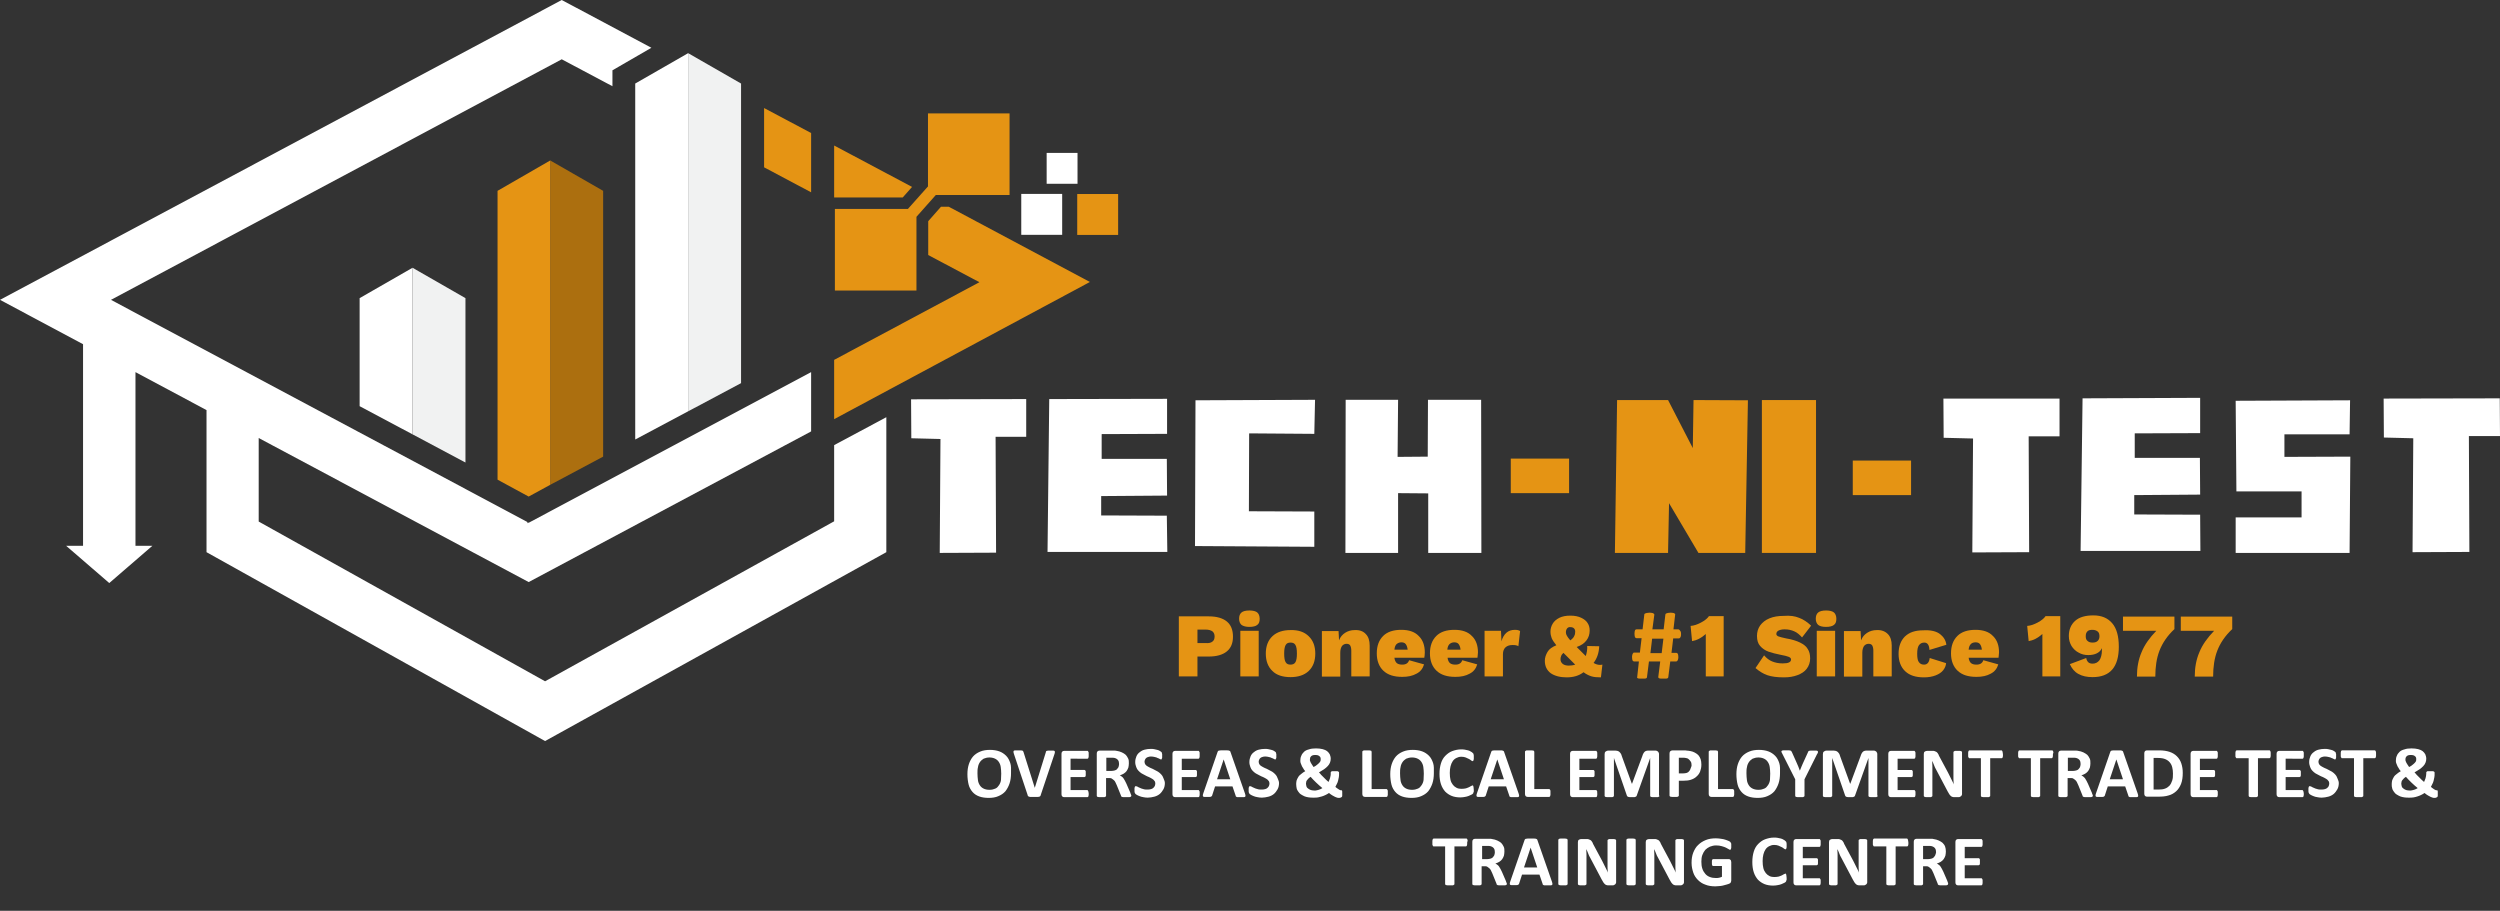 <svg xmlns="http://www.w3.org/2000/svg" xmlns:xlink="http://www.w3.org/1999/xlink" id="Layer_1" x="0px" y="0px" viewBox="0 0 1020.5 371.8" style="enable-background:new 0 0 1020.5 371.8;" xml:space="preserve"><rect x="0" y="0" width="1020.5" height="371.8" fill="#333333" stroke="none"/><style type="text/css">	.st0{fill:#E59414;}	.st1{fill:#FFFFFF;}	.st2{fill:#F1F2F2;}	.st3{fill:#AC6F0F;}	.st4{fill-rule:evenodd;clip-rule:evenodd;fill:#FFFFFF;}	.st5{fill-rule:evenodd;clip-rule:evenodd;fill:#E59414;}</style><g>			<rect x="439.7" y="79.2" transform="matrix(6.123234e-17 -1 1 6.123234e-17 360.523 535.598)" class="st0" width="16.7" height="16.7"></rect>			<rect x="416.9" y="79.2" transform="matrix(6.123234e-17 -1 1 6.123234e-17 337.68 512.755)" class="st1" width="16.7" height="16.7"></rect>			<rect x="427.3" y="62.4" transform="matrix(6.123234e-17 -1 1 6.123234e-17 364.844 502.316)" class="st1" width="12.6" height="12.6"></rect>	<g>		<polygon class="st0" points="368.5,80.6 372.3,76.3 340.5,59.4 340.5,80.6   "></polygon>		<polygon class="st0" points="387.3,84.4 384.1,84.4 378.9,90.3 378.9,104.1 399.8,115.2 340.5,146.9 340.5,171.1 444.9,115.1      "></polygon>	</g>	<polygon class="st0" points="412.1,79.6 412.1,46.3 378.8,46.3 378.8,76.1 370.6,85.3 340.8,85.3 340.8,118.6 374.1,118.6   374.1,88.5 382,79.6  "></polygon>	<polygon class="st0" points="311.9,68.3 331.1,78.5 331.1,54.3 311.9,44.1  "></polygon>	<polygon class="st1" points="340.5,181.7 340.5,189.8 340.5,212.8 222.5,278.1 105.6,212.9 105.6,178.8 215.8,237.6 331.1,176.1   331.1,151.9 215.8,213.4 215.7,213.3 215.3,213.6 215.3,213.1 45.3,122.4 229.3,24.2 250,35.2 250,28.7 265.9,19.5 229.3,0   0,122.4 33.9,140.5 33.9,200.6 33.9,207.1 33.9,222.8 27,222.8 44.6,238 62.2,222.8 55.3,222.8 55.3,207.1 55.3,200.6 55.3,151.9   84.3,167.4 84.3,225.4 222.5,302.5 361.8,225.4 361.8,170.3  "></polygon>	<g>		<polygon class="st2" points="190,188.8 190,121.7 168.4,109.3 168.4,177.3   "></polygon>		<polygon class="st1" points="168.4,109.3 146.8,121.7 146.8,165.8 168.4,177.3   "></polygon>		<polygon class="st3" points="246.2,186.4 246.2,77.9 224.6,65.5 224.6,197.9   "></polygon>		<polygon class="st0" points="224.6,197.9 224.6,65.5 203.1,77.9 203.1,195.8 215.8,202.7   "></polygon>		<polygon class="st2" points="280.9,21.7 280.9,167.9 302.5,156.4 302.5,34.1   "></polygon>		<polygon class="st1" points="280.9,21.7 259.3,34.1 259.3,179.4 280.9,167.9   "></polygon>	</g></g><g>	<polygon class="st4" points="371.9,163 372,178.9 383.9,179.2 383.6,225.7 406.6,225.6 406.4,178.3 418.9,178.3 418.9,162.9  "></polygon>	<polygon class="st4" points="793.3,162.7 793.4,178.7 805.4,179 805.1,225.5 828.3,225.4 828.1,178.1 840.7,178.1 840.7,162.7  "></polygon>	<polygon class="st4" points="973,162.7 973.1,178.6 985.1,178.9 984.8,225.4 1008,225.3 1007.8,178 1020.5,178 1020.4,162.6  "></polygon>	<polygon class="st4" points="449.7,177.2 476.4,177.1 476.4,162.8 428.3,162.9 427.6,225.3 476.5,225.3 476.3,210.5 449.5,210.4   449.5,202.5 476.4,202.3 476.3,187.3 449.7,187.3  "></polygon>	<polygon class="st4" points="488,163.4 536.8,163.2 536.5,177.1 509.9,176.9 509.8,208.7 536.5,208.8 536.5,223.2 487.8,222.9  "></polygon>	<polygon class="st4" points="549.3,163.2 570.7,163.2 570.5,186.5 582.8,186.4 582.9,163.2 604.6,163.2 604.7,225.7 583,225.7   583,201.4 570.7,201.3 570.7,225.7 549.2,225.7  "></polygon>	<rect x="616.7" y="187.2" class="st5" width="23.8" height="14.1"></rect>	<polygon class="st4" points="871.4,176.9 898.1,176.8 898.1,162.4 850.1,162.6 849.3,224.9 898.2,224.9 898.1,210.1 871.2,210   871.2,202.1 898.1,201.9 898,186.9 871.4,186.9  "></polygon>	<polygon class="st5" points="660.1,163.3 680.9,163.3 691,182.9 691.3,163.3 713.5,163.4 712.4,225.7 693.3,225.7 681.3,205.4   680.9,225.7 659.2,225.7  "></polygon>	<rect x="719.2" y="163.3" class="st5" width="22.1" height="62.4"></rect>	<rect x="756.3" y="188" class="st5" width="23.8" height="14.1"></rect>	<polygon class="st4" points="932.5,177.3 959.1,177.3 959.3,163.4 912.6,163.6 912.9,200.6 939.5,200.6 939.5,211.2 912.6,211.2   912.6,225.7 959.1,225.7 959.4,186.4 932.5,186.5  "></polygon></g><g>	<path class="st1" d="M412.7,315.6c0,1.6-0.2,3-0.6,4.2s-1,2.3-1.7,3.2c-0.8,0.9-1.7,1.5-2.9,2c-1.1,0.5-2.5,0.7-3.9,0.7  c-1.5,0-2.8-0.2-3.9-0.6c-1.1-0.4-2-1-2.7-1.8s-1.3-1.8-1.6-3s-0.5-2.7-0.5-4.3c0-1.5,0.2-2.9,0.6-4.1s1-2.3,1.7-3.1s1.7-1.5,2.9-2  s2.5-0.7,4-0.7c1.4,0,2.7,0.2,3.8,0.6s2,1,2.8,1.8s1.3,1.8,1.7,3S412.7,314,412.7,315.6z M408.7,315.8c0-1-0.1-1.9-0.2-2.7  s-0.4-1.5-0.8-2.1c-0.4-0.6-0.9-1-1.5-1.3c-0.6-0.3-1.4-0.5-2.3-0.5c-0.9,0-1.7,0.2-2.4,0.5c-0.6,0.4-1.1,0.8-1.5,1.4  s-0.7,1.3-0.8,2.1c-0.2,0.8-0.2,1.6-0.2,2.5c0,1,0.1,2,0.2,2.8s0.4,1.5,0.8,2.1s0.9,1,1.5,1.3c0.6,0.3,1.4,0.5,2.4,0.5  s1.7-0.2,2.4-0.5s1.1-0.8,1.5-1.4s0.7-1.3,0.8-2.1C408.6,317.6,408.7,316.7,408.7,315.8z"></path>	<path class="st1" d="M424.8,324.6c0,0.2-0.1,0.3-0.2,0.4c-0.1,0.1-0.2,0.2-0.4,0.2c-0.2,0.1-0.4,0.1-0.7,0.1c-0.3,0-0.7,0-1.2,0  c-0.4,0-0.7,0-1,0s-0.5,0-0.7,0s-0.4,0-0.5-0.1s-0.2-0.1-0.3-0.1s-0.1-0.1-0.2-0.2s-0.1-0.2-0.1-0.3l-5.6-16.8  c-0.1-0.4-0.2-0.6-0.2-0.8s0-0.4,0.1-0.5c0.1-0.1,0.3-0.2,0.6-0.2s0.7,0,1.2,0c0.4,0,0.8,0,1.1,0s0.4,0.1,0.6,0.1s0.2,0.1,0.3,0.2  s0.1,0.2,0.2,0.4l4.6,14.6h0l4.5-14.5c0-0.2,0.1-0.3,0.1-0.4c0.1-0.1,0.2-0.2,0.3-0.2s0.3-0.1,0.6-0.1s0.6,0,1.1,0c0.4,0,0.8,0,1,0  s0.4,0.1,0.5,0.2c0.1,0.1,0.1,0.3,0.1,0.5s-0.1,0.5-0.2,0.8L424.8,324.6z"></path>	<path class="st1" d="M444.4,323.8c0,0.3,0,0.5,0,0.7c0,0.2-0.1,0.3-0.1,0.5s-0.1,0.2-0.2,0.3s-0.2,0.1-0.2,0.1h-9.5  c-0.3,0-0.6-0.1-0.8-0.3c-0.2-0.2-0.3-0.5-0.3-0.9v-16.5c0-0.4,0.1-0.7,0.3-0.9c0.2-0.2,0.5-0.3,0.8-0.3h9.5c0.1,0,0.2,0,0.2,0.1  s0.1,0.1,0.2,0.3s0.1,0.3,0.1,0.5c0,0.2,0,0.4,0,0.7c0,0.3,0,0.5,0,0.7c0,0.2-0.1,0.3-0.1,0.5s-0.1,0.2-0.2,0.3s-0.1,0.1-0.2,0.1  H437v4.6h5.7c0.1,0,0.2,0,0.2,0.1c0.1,0.1,0.1,0.1,0.2,0.2s0.1,0.3,0.1,0.5c0,0.2,0,0.4,0,0.7c0,0.3,0,0.5,0,0.7s-0.1,0.3-0.1,0.4  c0,0.1-0.1,0.2-0.2,0.2s-0.2,0.1-0.2,0.1H437v5.3h6.8c0.1,0,0.2,0,0.2,0.1c0.1,0.1,0.1,0.1,0.2,0.3s0.1,0.3,0.1,0.5  C444.3,323.3,444.4,323.5,444.4,323.8z"></path>	<path class="st1" d="M461.8,324.8c0,0.1,0,0.2-0.1,0.3c0,0.1-0.1,0.1-0.3,0.2s-0.4,0.1-0.6,0.1s-0.7,0-1.2,0c-0.4,0-0.7,0-1,0  s-0.4-0.1-0.6-0.1c-0.1-0.1-0.2-0.1-0.3-0.2s-0.1-0.2-0.1-0.3l-1.7-4.2c-0.2-0.5-0.4-0.9-0.6-1.3s-0.4-0.7-0.7-0.9  c-0.2-0.2-0.5-0.4-0.8-0.6s-0.7-0.2-1.1-0.2h-1.2v7.2c0,0.1,0,0.2-0.1,0.3s-0.2,0.1-0.3,0.2s-0.3,0.1-0.6,0.1s-0.6,0-0.9,0  c-0.4,0-0.7,0-0.9,0s-0.4-0.1-0.6-0.1s-0.2-0.1-0.3-0.2s-0.1-0.2-0.1-0.3v-17.2c0-0.4,0.1-0.7,0.3-0.9c0.2-0.2,0.5-0.3,0.8-0.3h4.9  c0.5,0,0.9,0,1.2,0s0.6,0,0.9,0.1c0.8,0.1,1.4,0.3,2.1,0.6s1.1,0.6,1.6,1c0.4,0.4,0.7,0.9,1,1.5s0.3,1.2,0.3,2  c0,0.6-0.1,1.2-0.2,1.7c-0.2,0.5-0.4,1-0.7,1.4s-0.7,0.8-1.2,1.1s-1,0.5-1.6,0.7c0.3,0.1,0.5,0.3,0.8,0.5s0.5,0.4,0.7,0.7  c0.2,0.3,0.4,0.6,0.6,1c0.2,0.4,0.4,0.8,0.6,1.2l1.6,3.7c0.1,0.4,0.2,0.6,0.3,0.8S461.8,324.7,461.8,324.8z M456.8,311.9  c0-0.6-0.1-1.2-0.4-1.6s-0.7-0.7-1.4-0.9c-0.2,0-0.4-0.1-0.7-0.1s-0.6,0-1,0h-1.7v5.4h2c0.5,0,1-0.1,1.4-0.2c0.4-0.1,0.8-0.3,1-0.6  s0.5-0.5,0.6-0.9S456.8,312.3,456.8,311.9z"></path>	<path class="st1" d="M475.5,319.6c0,1-0.2,1.9-0.6,2.6s-0.9,1.4-1.5,1.9c-0.6,0.5-1.4,0.9-2.2,1.1s-1.8,0.4-2.7,0.4  c-0.7,0-1.3-0.1-1.8-0.2s-1.1-0.2-1.5-0.4c-0.4-0.2-0.8-0.3-1.1-0.5s-0.5-0.3-0.6-0.4s-0.2-0.3-0.3-0.5c-0.1-0.2-0.1-0.6-0.1-1  c0-0.3,0-0.6,0-0.8s0.1-0.4,0.1-0.5s0.1-0.2,0.2-0.3s0.2-0.1,0.3-0.1c0.1,0,0.3,0.1,0.6,0.2c0.2,0.2,0.6,0.3,1,0.5s0.9,0.4,1.4,0.5  c0.5,0.2,1.2,0.2,1.9,0.2c0.5,0,0.9-0.1,1.3-0.2c0.4-0.1,0.7-0.3,0.9-0.5s0.5-0.5,0.6-0.8s0.2-0.6,0.2-1c0-0.4-0.1-0.8-0.4-1.1  c-0.2-0.3-0.5-0.6-0.9-0.8s-0.8-0.5-1.3-0.7s-1-0.4-1.5-0.7s-1-0.5-1.5-0.8s-0.9-0.7-1.3-1.1c-0.4-0.4-0.7-0.9-0.9-1.5  s-0.4-1.2-0.4-2c0-0.9,0.2-1.7,0.5-2.4c0.3-0.7,0.8-1.3,1.4-1.7c0.6-0.5,1.2-0.8,2-1s1.6-0.3,2.5-0.3c0.4,0,0.9,0,1.3,0.1  s0.9,0.2,1.3,0.3s0.7,0.2,1,0.4s0.5,0.3,0.6,0.4s0.2,0.2,0.2,0.2s0.1,0.2,0.1,0.3s0,0.3,0.1,0.4c0,0.2,0,0.4,0,0.6  c0,0.3,0,0.5,0,0.7s0,0.4-0.1,0.5s-0.1,0.2-0.1,0.3s-0.1,0.1-0.3,0.1s-0.3-0.1-0.5-0.2s-0.5-0.3-0.9-0.4c-0.3-0.2-0.7-0.3-1.2-0.4  c-0.4-0.1-0.9-0.2-1.5-0.2c-0.4,0-0.8,0.1-1.1,0.2c-0.3,0.1-0.6,0.2-0.8,0.4c-0.2,0.2-0.4,0.4-0.5,0.7s-0.2,0.5-0.2,0.8  c0,0.4,0.1,0.8,0.3,1.1c0.2,0.3,0.5,0.6,0.9,0.8c0.4,0.2,0.8,0.5,1.3,0.7c0.5,0.2,1,0.4,1.5,0.7s1,0.5,1.5,0.8  c0.5,0.3,0.9,0.7,1.3,1.1s0.7,0.9,0.9,1.5S475.5,318.9,475.5,319.6z"></path>	<path class="st1" d="M489.7,323.8c0,0.3,0,0.5,0,0.7c0,0.2-0.1,0.3-0.1,0.5s-0.1,0.2-0.2,0.3s-0.2,0.1-0.2,0.1h-9.5  c-0.3,0-0.6-0.1-0.8-0.3c-0.2-0.2-0.3-0.5-0.3-0.9v-16.5c0-0.4,0.1-0.7,0.3-0.9c0.2-0.2,0.5-0.3,0.8-0.3h9.5c0.1,0,0.2,0,0.2,0.1  s0.1,0.1,0.2,0.3s0.1,0.3,0.1,0.5c0,0.2,0,0.4,0,0.7c0,0.3,0,0.5,0,0.7c0,0.2-0.1,0.3-0.1,0.5s-0.1,0.2-0.2,0.3s-0.1,0.1-0.2,0.1  h-6.8v4.6h5.7c0.1,0,0.2,0,0.2,0.1c0.1,0.1,0.1,0.1,0.2,0.2s0.1,0.3,0.1,0.5c0,0.2,0,0.4,0,0.7c0,0.3,0,0.5,0,0.7s-0.1,0.3-0.1,0.4  c0,0.1-0.1,0.2-0.2,0.2s-0.2,0.1-0.2,0.1h-5.7v5.3h6.8c0.1,0,0.2,0,0.2,0.1c0.1,0.1,0.1,0.1,0.2,0.3s0.1,0.3,0.1,0.5  C489.7,323.3,489.7,323.5,489.7,323.8z"></path>	<path class="st1" d="M508.2,323.9c0.1,0.4,0.2,0.6,0.2,0.8s0,0.4-0.1,0.5c-0.1,0.1-0.3,0.2-0.6,0.2s-0.6,0-1.1,0  c-0.5,0-0.9,0-1.2,0c-0.3,0-0.5,0-0.6-0.1c-0.1,0-0.2-0.1-0.3-0.2s-0.1-0.2-0.1-0.3l-1.3-3.8H496l-1.2,3.7c0,0.1-0.1,0.3-0.2,0.3  c-0.1,0.1-0.2,0.2-0.3,0.2c-0.1,0.1-0.3,0.1-0.6,0.1s-0.6,0-1,0c-0.4,0-0.8,0-1.1,0s-0.4-0.1-0.5-0.2s-0.1-0.3-0.1-0.5  s0.1-0.5,0.2-0.8l5.8-16.8c0.1-0.2,0.1-0.3,0.2-0.4c0.1-0.1,0.2-0.2,0.4-0.2s0.4-0.1,0.7-0.1c0.3,0,0.7,0,1.2,0c0.6,0,1,0,1.4,0  c0.3,0,0.6,0,0.8,0.1s0.3,0.1,0.4,0.2s0.2,0.3,0.2,0.4L508.2,323.9z M499.5,310L499.5,310l-2.7,8.1h5.4L499.5,310z"></path>	<path class="st1" d="M522.1,319.6c0,1-0.2,1.9-0.6,2.6s-0.9,1.4-1.5,1.9c-0.6,0.5-1.4,0.9-2.2,1.1s-1.8,0.4-2.7,0.4  c-0.7,0-1.3-0.1-1.8-0.2s-1.1-0.2-1.5-0.4c-0.4-0.2-0.8-0.3-1.1-0.5s-0.5-0.3-0.6-0.4s-0.2-0.3-0.3-0.5c-0.1-0.2-0.1-0.6-0.1-1  c0-0.3,0-0.6,0-0.8s0.1-0.4,0.1-0.5s0.1-0.2,0.2-0.3s0.2-0.1,0.3-0.1c0.1,0,0.3,0.1,0.6,0.2c0.2,0.2,0.6,0.3,1,0.5s0.9,0.4,1.4,0.5  c0.5,0.2,1.2,0.2,1.9,0.2c0.5,0,0.9-0.1,1.3-0.2c0.4-0.1,0.7-0.3,0.9-0.5s0.5-0.5,0.6-0.8s0.2-0.6,0.2-1c0-0.4-0.1-0.8-0.4-1.1  c-0.2-0.3-0.5-0.6-0.9-0.8s-0.8-0.5-1.3-0.7s-1-0.4-1.5-0.7s-1-0.5-1.5-0.8s-0.9-0.7-1.3-1.1c-0.4-0.4-0.7-0.9-0.9-1.5  s-0.4-1.2-0.4-2c0-0.9,0.2-1.7,0.5-2.4c0.3-0.7,0.8-1.3,1.4-1.7c0.6-0.5,1.2-0.8,2-1s1.6-0.3,2.5-0.3c0.4,0,0.9,0,1.3,0.1  s0.9,0.2,1.3,0.3s0.7,0.2,1,0.4s0.5,0.3,0.6,0.4s0.2,0.2,0.2,0.2s0.1,0.2,0.1,0.3s0,0.3,0.1,0.4c0,0.2,0,0.4,0,0.6  c0,0.3,0,0.5,0,0.7s0,0.4-0.1,0.5s-0.1,0.2-0.1,0.3s-0.1,0.1-0.3,0.1s-0.3-0.1-0.5-0.2s-0.5-0.3-0.9-0.4c-0.3-0.2-0.7-0.3-1.2-0.4  c-0.4-0.1-0.9-0.2-1.5-0.2c-0.4,0-0.8,0.1-1.1,0.2c-0.3,0.1-0.6,0.2-0.8,0.4c-0.2,0.2-0.4,0.4-0.5,0.7s-0.2,0.5-0.2,0.8  c0,0.4,0.1,0.8,0.3,1.1c0.2,0.3,0.5,0.6,0.9,0.8c0.4,0.2,0.8,0.5,1.3,0.7c0.5,0.2,1,0.4,1.5,0.7s1,0.5,1.5,0.8  c0.5,0.3,0.9,0.7,1.3,1.1s0.7,0.9,0.9,1.5S522.1,318.9,522.1,319.6z"></path>	<path class="st1" d="M529.1,320c0-0.5,0.1-1.1,0.2-1.5c0.2-0.5,0.4-0.9,0.7-1.4s0.7-0.8,1.2-1.2s1-0.8,1.6-1.1  c-0.4-0.4-0.7-0.9-0.9-1.3c-0.3-0.4-0.5-0.8-0.6-1.1s-0.3-0.7-0.4-1c-0.1-0.3-0.1-0.7-0.1-1c0-0.7,0.1-1.3,0.4-1.9  c0.2-0.6,0.6-1.1,1.1-1.6s1.2-0.8,2-1c0.8-0.3,1.8-0.4,2.9-0.4c1,0,1.9,0.1,2.7,0.3s1.4,0.5,1.8,0.8c0.5,0.4,0.8,0.8,1.1,1.3  c0.2,0.5,0.4,1.1,0.4,1.8c0,0.6-0.1,1.1-0.3,1.6s-0.5,1-0.9,1.4s-0.9,0.9-1.5,1.3s-1.3,0.8-2.1,1.3c0.3,0.3,0.6,0.6,0.9,1  c0.3,0.3,0.7,0.7,1,1c0.3,0.3,0.7,0.7,1,1s0.7,0.6,1,0.9c0.1-0.2,0.2-0.4,0.3-0.7s0.2-0.5,0.3-0.8s0.1-0.6,0.2-0.9s0.1-0.6,0.1-0.9  v-0.5c0-0.1,0-0.2,0.1-0.3s0.1-0.1,0.2-0.2s0.3-0.1,0.5-0.1s0.5,0,0.9,0c0.3,0,0.6,0,0.8,0c0.2,0,0.4,0,0.5,0.1s0.2,0.1,0.3,0.2  c0.1,0.1,0.1,0.2,0.1,0.3v0.5c0,0.5,0,0.9-0.1,1.4s-0.2,0.9-0.3,1.4c-0.1,0.5-0.3,0.9-0.5,1.3s-0.4,0.8-0.6,1.2  c0.3,0.3,0.6,0.5,0.9,0.7s0.5,0.3,0.6,0.4c0.2,0.1,0.3,0.2,0.4,0.2s0.2,0.1,0.3,0.1c0.1,0,0.2,0,0.3,0s0.2,0,0.2,0.1  s0.1,0.2,0.1,0.4s0,0.4,0,0.8c0,0.4,0,0.6,0,0.8s0,0.4-0.1,0.5s-0.1,0.2-0.2,0.2c-0.1,0.1-0.2,0.1-0.4,0.2  c-0.2,0.1-0.4,0.1-0.7,0.1c-0.2,0-0.4,0-0.7-0.1c-0.2-0.1-0.5-0.2-0.8-0.3c-0.3-0.2-0.7-0.4-1.1-0.6c-0.4-0.2-0.9-0.6-1.4-1  c-0.5,0.3-0.9,0.6-1.4,0.8c-0.5,0.2-1,0.5-1.5,0.6s-1.1,0.3-1.6,0.4s-1.2,0.1-1.8,0.1c-0.6,0-1.3,0-1.9-0.1s-1.2-0.2-1.7-0.4  c-0.5-0.2-1-0.5-1.5-0.8s-0.8-0.7-1.1-1.1s-0.6-0.9-0.7-1.4C529.2,321.2,529.1,320.7,529.1,320z M533.1,319.8  c0,0.4,0.1,0.8,0.2,1.2s0.4,0.7,0.7,0.9s0.7,0.5,1.1,0.6s0.9,0.2,1.5,0.2c0.3,0,0.6,0,0.9-0.1c0.3-0.1,0.6-0.1,0.8-0.2  s0.5-0.2,0.8-0.3c0.2-0.1,0.5-0.3,0.7-0.4c-0.4-0.4-0.9-0.7-1.3-1.1c-0.4-0.4-0.9-0.8-1.3-1.2s-0.8-0.8-1.2-1.2  c-0.4-0.4-0.7-0.8-1-1.1c-0.3,0.2-0.6,0.4-0.9,0.7c-0.2,0.2-0.4,0.5-0.6,0.7s-0.3,0.5-0.3,0.7S533.1,319.6,533.1,319.8z   M534.7,310.1c0,0.2,0,0.4,0.1,0.6c0.1,0.2,0.2,0.5,0.3,0.7s0.3,0.5,0.5,0.8s0.4,0.6,0.6,0.9c0.6-0.3,1.1-0.6,1.4-0.9  s0.7-0.5,0.9-0.8c0.2-0.2,0.4-0.5,0.5-0.7c0.1-0.2,0.1-0.5,0.1-0.8c0-0.2,0-0.5-0.1-0.7s-0.2-0.4-0.4-0.5c-0.2-0.2-0.4-0.3-0.7-0.4  s-0.6-0.1-1-0.1c-0.4,0-0.8,0-1,0.1c-0.3,0.1-0.5,0.2-0.7,0.4s-0.3,0.4-0.4,0.6C534.8,309.6,534.7,309.9,534.7,310.1z"></path>	<path class="st1" d="M566.5,323.7c0,0.3,0,0.5,0,0.7s-0.1,0.4-0.1,0.5c0,0.1-0.1,0.2-0.2,0.3s-0.2,0.1-0.3,0.1h-8.7  c-0.3,0-0.6-0.1-0.8-0.3c-0.2-0.2-0.3-0.5-0.3-0.9v-17.2c0-0.1,0-0.2,0.1-0.3s0.2-0.1,0.3-0.2s0.3-0.1,0.6-0.1s0.6,0,0.9,0  c0.4,0,0.7,0,0.9,0s0.4,0.1,0.6,0.1s0.3,0.1,0.3,0.2s0.1,0.2,0.1,0.3v15.2h6c0.1,0,0.2,0,0.3,0.1s0.1,0.1,0.2,0.3s0.1,0.3,0.1,0.5  C566.5,323.1,566.5,323.4,566.5,323.7z"></path>	<path class="st1" d="M585.3,315.6c0,1.6-0.2,3-0.6,4.2s-1,2.3-1.7,3.2c-0.8,0.9-1.7,1.5-2.9,2c-1.1,0.5-2.5,0.7-3.9,0.7  c-1.5,0-2.8-0.2-3.9-0.6c-1.1-0.4-2-1-2.7-1.8s-1.3-1.8-1.6-3s-0.5-2.7-0.5-4.3c0-1.5,0.2-2.9,0.6-4.1s1-2.3,1.7-3.1s1.7-1.5,2.9-2  s2.5-0.7,4-0.7c1.4,0,2.7,0.2,3.8,0.6s2,1,2.8,1.8s1.3,1.8,1.7,3S585.3,314,585.3,315.6z M581.2,315.8c0-1-0.1-1.9-0.2-2.7  s-0.4-1.5-0.8-2.1c-0.4-0.6-0.9-1-1.5-1.3c-0.6-0.3-1.4-0.5-2.3-0.5c-0.9,0-1.7,0.2-2.4,0.5c-0.6,0.4-1.1,0.8-1.5,1.4  s-0.7,1.3-0.8,2.1c-0.2,0.8-0.2,1.6-0.2,2.5c0,1,0.1,2,0.2,2.8s0.4,1.5,0.8,2.1s0.9,1,1.5,1.3c0.6,0.3,1.4,0.5,2.4,0.5  s1.7-0.2,2.4-0.5s1.1-0.8,1.5-1.4s0.7-1.3,0.8-2.1C581.1,317.6,581.2,316.7,581.2,315.8z"></path>	<path class="st1" d="M601.6,322.4c0,0.2,0,0.5,0,0.6s0,0.3-0.1,0.4s-0.1,0.2-0.1,0.3s-0.1,0.2-0.2,0.3s-0.3,0.3-0.6,0.4  s-0.7,0.3-1.1,0.5c-0.4,0.2-1,0.3-1.5,0.4s-1.2,0.2-1.9,0.2c-1.3,0-2.5-0.2-3.5-0.6s-1.9-1-2.7-1.8c-0.7-0.8-1.3-1.8-1.7-3  s-0.6-2.6-0.6-4.2c0-1.6,0.2-3,0.6-4.3s1-2.3,1.8-3.1s1.7-1.5,2.8-1.9s2.3-0.7,3.6-0.7c0.5,0,1,0,1.5,0.1s0.9,0.2,1.4,0.3  c0.4,0.1,0.8,0.3,1.1,0.5s0.6,0.3,0.7,0.5c0.1,0.1,0.2,0.2,0.3,0.3s0.1,0.2,0.1,0.3s0.1,0.3,0.1,0.5s0,0.4,0,0.7c0,0.3,0,0.5,0,0.7  s-0.1,0.4-0.1,0.5s-0.1,0.2-0.2,0.3s-0.1,0.1-0.2,0.1c-0.1,0-0.3-0.1-0.6-0.3c-0.2-0.2-0.5-0.4-0.9-0.6s-0.8-0.4-1.3-0.6  c-0.5-0.2-1.1-0.3-1.8-0.3c-0.8,0-1.4,0.2-2,0.5c-0.6,0.3-1.1,0.7-1.5,1.3c-0.4,0.6-0.7,1.3-0.9,2.1s-0.3,1.7-0.3,2.7  c0,1.1,0.1,2.1,0.3,2.9c0.2,0.8,0.6,1.5,1,2s0.9,0.9,1.5,1.2c0.6,0.3,1.3,0.4,2,0.4c0.7,0,1.3-0.1,1.8-0.2c0.5-0.2,0.9-0.3,1.3-0.5  s0.6-0.4,0.9-0.5s0.4-0.2,0.5-0.2c0.1,0,0.2,0,0.2,0.1s0.1,0.1,0.1,0.2s0.1,0.3,0.1,0.5S601.6,322.1,601.6,322.4z"></path>	<path class="st1" d="M619.9,323.9c0.1,0.4,0.2,0.6,0.2,0.8s0,0.4-0.1,0.5c-0.1,0.1-0.3,0.2-0.6,0.2s-0.6,0-1.1,0  c-0.5,0-0.9,0-1.2,0c-0.3,0-0.5,0-0.6-0.1c-0.1,0-0.2-0.1-0.3-0.2s-0.1-0.2-0.1-0.3l-1.3-3.8h-7.1l-1.2,3.7c0,0.1-0.1,0.3-0.2,0.3  c-0.1,0.1-0.2,0.2-0.3,0.2c-0.1,0.1-0.3,0.1-0.6,0.1s-0.6,0-1,0c-0.4,0-0.8,0-1.1,0s-0.4-0.1-0.5-0.2s-0.1-0.3-0.1-0.5  s0.1-0.5,0.2-0.8l5.8-16.8c0.1-0.2,0.1-0.3,0.2-0.4c0.1-0.1,0.2-0.2,0.4-0.2s0.4-0.1,0.7-0.1c0.3,0,0.7,0,1.2,0c0.6,0,1,0,1.4,0  c0.3,0,0.6,0,0.8,0.1s0.3,0.1,0.4,0.2s0.2,0.3,0.2,0.4L619.9,323.9z M611.2,310L611.2,310l-2.7,8.1h5.4L611.2,310z"></path>	<path class="st1" d="M632.9,323.7c0,0.3,0,0.5,0,0.7s-0.1,0.4-0.1,0.5c0,0.1-0.1,0.2-0.2,0.3s-0.2,0.1-0.3,0.1h-8.7  c-0.3,0-0.6-0.1-0.8-0.3c-0.2-0.2-0.3-0.5-0.3-0.9v-17.2c0-0.1,0-0.2,0.1-0.3s0.2-0.1,0.3-0.2s0.3-0.1,0.6-0.1s0.6,0,0.9,0  c0.4,0,0.7,0,0.9,0s0.4,0.1,0.6,0.1s0.3,0.1,0.3,0.2s0.1,0.2,0.1,0.3v15.2h6c0.1,0,0.2,0,0.3,0.1s0.1,0.1,0.2,0.3s0.1,0.3,0.1,0.5  C632.9,323.1,632.9,323.4,632.9,323.7z"></path>	<path class="st1" d="M652,323.8c0,0.3,0,0.5,0,0.7c0,0.2-0.1,0.3-0.1,0.5s-0.1,0.2-0.2,0.3s-0.2,0.1-0.2,0.1h-9.5  c-0.3,0-0.6-0.1-0.8-0.3c-0.2-0.2-0.3-0.5-0.3-0.9v-16.5c0-0.4,0.1-0.7,0.3-0.9c0.2-0.2,0.5-0.3,0.8-0.3h9.5c0.1,0,0.2,0,0.2,0.1  s0.1,0.1,0.2,0.3s0.1,0.3,0.1,0.5c0,0.2,0,0.4,0,0.7c0,0.3,0,0.5,0,0.7c0,0.2-0.1,0.3-0.1,0.5s-0.1,0.2-0.2,0.3s-0.1,0.1-0.2,0.1  h-6.8v4.6h5.7c0.1,0,0.2,0,0.2,0.1c0.1,0.1,0.1,0.1,0.2,0.2s0.1,0.3,0.1,0.5c0,0.2,0,0.4,0,0.7c0,0.3,0,0.5,0,0.7s-0.1,0.3-0.1,0.4  c0,0.1-0.1,0.2-0.2,0.2s-0.2,0.1-0.2,0.1h-5.7v5.3h6.8c0.1,0,0.2,0,0.2,0.1c0.1,0.1,0.1,0.1,0.2,0.3s0.1,0.3,0.1,0.5  C651.9,323.3,652,323.5,652,323.8z"></path>	<path class="st1" d="M677.4,324.8c0,0.1,0,0.2-0.1,0.3s-0.2,0.1-0.3,0.2s-0.3,0.1-0.6,0.1s-0.5,0-0.9,0c-0.4,0-0.6,0-0.9,0  s-0.4-0.1-0.6-0.1s-0.2-0.1-0.3-0.2s-0.1-0.2-0.1-0.3v-15.4h0l-5.5,15.4c0,0.1-0.1,0.2-0.2,0.3s-0.2,0.1-0.4,0.2s-0.3,0.1-0.6,0.1  c-0.2,0-0.5,0-0.8,0s-0.6,0-0.8,0s-0.4-0.1-0.6-0.1c-0.2-0.1-0.3-0.1-0.4-0.2s-0.1-0.2-0.2-0.3l-5.3-15.4h0v15.4  c0,0.1,0,0.2-0.1,0.3s-0.2,0.1-0.3,0.2s-0.3,0.1-0.6,0.1s-0.5,0-0.9,0c-0.4,0-0.6,0-0.9,0s-0.4-0.1-0.6-0.1s-0.2-0.1-0.3-0.2  s-0.1-0.2-0.1-0.3v-16.9c0-0.5,0.1-0.9,0.4-1.1s0.6-0.4,1.1-0.4h2.5c0.4,0,0.8,0,1.2,0.1c0.3,0.1,0.6,0.2,0.8,0.4s0.4,0.4,0.6,0.7  c0.2,0.3,0.3,0.6,0.4,1l4.1,11.3h0.1l4.2-11.3c0.1-0.4,0.3-0.8,0.4-1s0.3-0.5,0.5-0.7s0.4-0.3,0.7-0.4c0.3-0.1,0.6-0.1,1-0.1h2.6  c0.3,0,0.5,0,0.7,0.1s0.3,0.2,0.5,0.3c0.1,0.1,0.2,0.3,0.3,0.5c0.1,0.2,0.1,0.4,0.1,0.7V324.8z"></path>	<path class="st1" d="M694.5,312.1c0,1.1-0.2,2-0.5,2.8s-0.8,1.5-1.5,2.1c-0.6,0.6-1.4,1-2.3,1.3s-2,0.4-3.3,0.4h-1.6v6  c0,0.1,0,0.2-0.1,0.3s-0.2,0.1-0.3,0.2s-0.3,0.1-0.6,0.1s-0.6,0-0.9,0c-0.4,0-0.7,0-0.9,0s-0.4-0.1-0.6-0.1s-0.2-0.1-0.3-0.2  s-0.1-0.2-0.1-0.3v-17.1c0-0.5,0.1-0.8,0.4-1c0.2-0.2,0.6-0.3,0.9-0.3h4.5c0.4,0,0.9,0,1.3,0.1c0.4,0,0.9,0.1,1.5,0.2  s1.1,0.3,1.7,0.6s1.1,0.7,1.5,1.1c0.4,0.5,0.7,1,0.9,1.6S694.5,311.3,694.5,312.1z M690.5,312.4c0-0.7-0.1-1.2-0.4-1.6  s-0.5-0.7-0.9-1s-0.7-0.3-1.1-0.4s-0.8-0.1-1.2-0.1h-1.6v6.4h1.7c0.6,0,1.1-0.1,1.5-0.2s0.8-0.4,1-0.7c0.3-0.3,0.5-0.7,0.6-1.1  S690.5,312.9,690.5,312.4z"></path>	<path class="st1" d="M707.9,323.7c0,0.3,0,0.5,0,0.7s-0.1,0.4-0.1,0.5c0,0.1-0.1,0.2-0.2,0.3s-0.2,0.1-0.3,0.1h-8.7  c-0.3,0-0.6-0.1-0.8-0.3c-0.2-0.2-0.3-0.5-0.3-0.9v-17.2c0-0.1,0-0.2,0.1-0.3s0.2-0.1,0.3-0.2s0.3-0.1,0.6-0.1s0.6,0,0.9,0  c0.4,0,0.7,0,0.9,0s0.4,0.1,0.6,0.1s0.3,0.1,0.3,0.2s0.1,0.2,0.1,0.3v15.2h6c0.1,0,0.2,0,0.3,0.1s0.1,0.1,0.2,0.3s0.1,0.3,0.1,0.5  C707.9,323.1,707.9,323.4,707.9,323.7z"></path>	<path class="st1" d="M726.6,315.6c0,1.6-0.2,3-0.6,4.2s-1,2.3-1.7,3.2c-0.8,0.9-1.7,1.5-2.9,2c-1.1,0.5-2.5,0.7-3.9,0.7  c-1.5,0-2.8-0.2-3.9-0.6c-1.1-0.4-2-1-2.7-1.8s-1.3-1.8-1.6-3s-0.5-2.7-0.5-4.3c0-1.5,0.2-2.9,0.6-4.1s1-2.3,1.7-3.1s1.7-1.5,2.9-2  s2.5-0.7,4-0.7c1.4,0,2.7,0.2,3.8,0.6s2,1,2.8,1.8s1.3,1.8,1.7,3S726.6,314,726.6,315.6z M722.6,315.8c0-1-0.1-1.9-0.2-2.7  s-0.4-1.5-0.8-2.1c-0.4-0.6-0.9-1-1.5-1.3c-0.6-0.3-1.4-0.5-2.3-0.5c-0.9,0-1.7,0.2-2.4,0.5c-0.6,0.4-1.1,0.8-1.5,1.4  s-0.7,1.3-0.8,2.1c-0.2,0.8-0.2,1.6-0.2,2.5c0,1,0.1,2,0.2,2.8s0.4,1.5,0.8,2.1s0.9,1,1.5,1.3c0.6,0.3,1.4,0.5,2.4,0.5  s1.7-0.2,2.4-0.5s1.1-0.8,1.5-1.4s0.7-1.3,0.8-2.1C722.5,317.6,722.6,316.7,722.6,315.8z"></path>	<path class="st1" d="M736.6,318.1v6.7c0,0.1,0,0.2-0.1,0.3s-0.2,0.1-0.3,0.2s-0.3,0.1-0.6,0.1s-0.6,0-0.9,0c-0.4,0-0.7,0-0.9,0  s-0.4-0.1-0.6-0.1s-0.3-0.1-0.3-0.2s-0.1-0.2-0.1-0.3v-6.7l-5.2-10.3c-0.2-0.4-0.3-0.6-0.4-0.8s0-0.4,0.1-0.5  c0.1-0.1,0.3-0.2,0.6-0.2s0.7,0,1.3,0c0.4,0,0.8,0,1.1,0s0.5,0.1,0.6,0.1c0.2,0.1,0.3,0.1,0.3,0.2s0.1,0.2,0.2,0.3l2.1,4.7  c0.2,0.4,0.4,0.9,0.6,1.4s0.4,1,0.6,1.6h0c0.2-0.5,0.4-1,0.6-1.5s0.4-1,0.6-1.4l2.1-4.6c0-0.2,0.1-0.3,0.2-0.4  c0.1-0.1,0.2-0.2,0.3-0.2s0.3-0.1,0.6-0.1s0.6,0,1,0c0.6,0,1,0,1.3,0s0.5,0.1,0.6,0.2c0.1,0.1,0.1,0.3,0.1,0.5s-0.2,0.5-0.4,0.8  L736.6,318.1z"></path>	<path class="st1" d="M766.5,324.8c0,0.1,0,0.2-0.1,0.3s-0.2,0.1-0.3,0.2s-0.3,0.1-0.6,0.1s-0.5,0-0.9,0c-0.4,0-0.6,0-0.9,0  s-0.4-0.1-0.6-0.1s-0.2-0.1-0.3-0.2s-0.1-0.2-0.1-0.3v-15.4h0l-5.5,15.4c0,0.1-0.1,0.2-0.2,0.3s-0.2,0.1-0.4,0.2s-0.3,0.1-0.6,0.1  c-0.2,0-0.5,0-0.8,0s-0.6,0-0.8,0s-0.4-0.1-0.6-0.1c-0.2-0.1-0.3-0.1-0.4-0.2s-0.1-0.2-0.2-0.3l-5.3-15.4h0v15.4  c0,0.1,0,0.2-0.1,0.3s-0.2,0.1-0.3,0.2s-0.3,0.1-0.6,0.1s-0.5,0-0.9,0c-0.4,0-0.6,0-0.9,0s-0.4-0.1-0.6-0.1s-0.2-0.1-0.3-0.2  s-0.1-0.2-0.1-0.3v-16.9c0-0.5,0.1-0.9,0.4-1.1s0.6-0.4,1.1-0.4h2.5c0.4,0,0.8,0,1.2,0.1c0.3,0.1,0.6,0.2,0.8,0.4s0.4,0.4,0.6,0.7  c0.2,0.3,0.3,0.6,0.4,1l4.1,11.3h0.1l4.2-11.3c0.1-0.4,0.3-0.8,0.4-1s0.3-0.5,0.5-0.7s0.4-0.3,0.7-0.4c0.3-0.1,0.6-0.1,1-0.1h2.6  c0.3,0,0.5,0,0.7,0.1s0.3,0.2,0.5,0.3c0.1,0.1,0.2,0.3,0.3,0.5c0.1,0.2,0.1,0.4,0.1,0.7V324.8z"></path>	<path class="st1" d="M781.9,323.8c0,0.3,0,0.5,0,0.7c0,0.2-0.1,0.3-0.1,0.5s-0.1,0.2-0.2,0.3s-0.2,0.1-0.2,0.1h-9.5  c-0.3,0-0.6-0.1-0.8-0.3c-0.2-0.2-0.3-0.5-0.3-0.9v-16.5c0-0.4,0.1-0.7,0.3-0.9c0.2-0.2,0.5-0.3,0.8-0.3h9.5c0.1,0,0.2,0,0.2,0.1  s0.1,0.1,0.2,0.3s0.1,0.3,0.1,0.5c0,0.2,0,0.4,0,0.7c0,0.3,0,0.5,0,0.7c0,0.2-0.1,0.3-0.1,0.5s-0.1,0.2-0.2,0.3s-0.1,0.1-0.2,0.1  h-6.8v4.6h5.7c0.1,0,0.2,0,0.2,0.1c0.1,0.1,0.1,0.1,0.2,0.2s0.1,0.3,0.1,0.5c0,0.2,0,0.4,0,0.7c0,0.3,0,0.5,0,0.7s-0.1,0.3-0.1,0.4  c0,0.1-0.1,0.2-0.2,0.2s-0.2,0.1-0.2,0.1h-5.7v5.3h6.8c0.1,0,0.2,0,0.2,0.1c0.1,0.1,0.1,0.1,0.2,0.3s0.1,0.3,0.1,0.5  C781.9,323.3,781.9,323.5,781.9,323.8z"></path>	<path class="st1" d="M800.9,324c0,0.2,0,0.4-0.1,0.6s-0.2,0.3-0.3,0.4s-0.3,0.2-0.5,0.3c-0.2,0.1-0.4,0.1-0.5,0.1h-1.6  c-0.3,0-0.6,0-0.9-0.1s-0.5-0.2-0.7-0.4c-0.2-0.2-0.4-0.4-0.6-0.7c-0.2-0.3-0.4-0.7-0.7-1.2l-4.7-8.9c-0.3-0.5-0.6-1.1-0.8-1.7  s-0.5-1.2-0.8-1.8h0c0,0.7,0.1,1.4,0.1,2.1s0,1.4,0,2.2v9.9c0,0.1,0,0.2-0.1,0.3s-0.1,0.1-0.3,0.2s-0.3,0.1-0.5,0.1s-0.5,0-0.9,0  c-0.3,0-0.6,0-0.8,0s-0.4-0.1-0.5-0.1s-0.2-0.1-0.3-0.2s-0.1-0.2-0.1-0.3v-17c0-0.5,0.1-0.8,0.4-1c0.3-0.2,0.6-0.3,1-0.3h2.1  c0.4,0,0.7,0,0.9,0.1s0.5,0.2,0.7,0.3s0.4,0.3,0.6,0.6c0.2,0.3,0.4,0.6,0.5,1l3.7,6.9c0.2,0.4,0.4,0.8,0.6,1.2s0.4,0.8,0.6,1.2  c0.2,0.4,0.4,0.8,0.6,1.2s0.4,0.8,0.5,1.2h0c0-0.7-0.1-1.4-0.1-2.1s0-1.5,0-2.1v-8.9c0-0.1,0-0.2,0.1-0.3s0.2-0.1,0.3-0.2  s0.3-0.1,0.5-0.1s0.5,0,0.9,0c0.3,0,0.6,0,0.8,0s0.4,0.1,0.5,0.1s0.2,0.1,0.3,0.2s0.1,0.2,0.1,0.3V324z"></path>	<path class="st1" d="M817.6,307.9c0,0.3,0,0.5,0,0.7c0,0.2-0.1,0.4-0.1,0.5s-0.1,0.2-0.2,0.3s-0.2,0.1-0.2,0.1h-4.7v15.3  c0,0.1,0,0.2-0.1,0.3s-0.2,0.1-0.3,0.2s-0.3,0.1-0.6,0.1s-0.6,0-0.9,0s-0.7,0-0.9,0s-0.4-0.1-0.6-0.1s-0.3-0.1-0.3-0.2  s-0.1-0.2-0.1-0.3v-15.3h-4.7c-0.1,0-0.2,0-0.2-0.1s-0.1-0.1-0.2-0.3s-0.1-0.3-0.1-0.5c0-0.2,0-0.4,0-0.7c0-0.3,0-0.5,0-0.7  s0.1-0.4,0.1-0.5c0-0.1,0.1-0.2,0.2-0.3c0.1-0.1,0.2-0.1,0.2-0.1H817c0.1,0,0.2,0,0.2,0.1c0.1,0.1,0.1,0.1,0.2,0.3  c0,0.1,0.1,0.3,0.1,0.5S817.6,307.6,817.6,307.9z"></path>	<path class="st1" d="M838,307.9c0,0.3,0,0.5,0,0.7c0,0.2-0.1,0.4-0.1,0.5s-0.1,0.2-0.2,0.3c-0.1,0.1-0.2,0.1-0.2,0.1h-4.7v15.3  c0,0.1,0,0.2-0.1,0.3s-0.2,0.1-0.3,0.2s-0.3,0.1-0.6,0.1s-0.6,0-0.9,0s-0.7,0-0.9,0s-0.4-0.1-0.6-0.1s-0.3-0.1-0.3-0.2  s-0.1-0.2-0.1-0.3v-15.3h-4.7c-0.1,0-0.2,0-0.2-0.1s-0.1-0.1-0.2-0.3s-0.1-0.3-0.1-0.5c0-0.2,0-0.4,0-0.7c0-0.3,0-0.5,0-0.7  s0.1-0.4,0.1-0.5c0-0.1,0.1-0.2,0.2-0.3c0.1-0.1,0.2-0.1,0.2-0.1h13.4c0.1,0,0.2,0,0.2,0.1c0.1,0.1,0.1,0.1,0.2,0.3  c0,0.1,0.1,0.3,0.1,0.5S838,307.6,838,307.9z"></path>	<path class="st1" d="M854.3,324.8c0,0.1,0,0.2-0.1,0.3c0,0.1-0.1,0.1-0.3,0.2s-0.4,0.1-0.6,0.1s-0.7,0-1.2,0c-0.4,0-0.7,0-1,0  s-0.4-0.1-0.6-0.1c-0.1-0.1-0.2-0.1-0.3-0.2s-0.1-0.2-0.1-0.3l-1.7-4.2c-0.2-0.5-0.4-0.9-0.6-1.3s-0.4-0.7-0.7-0.9  c-0.2-0.2-0.5-0.4-0.8-0.6s-0.7-0.2-1.1-0.2h-1.2v7.2c0,0.1,0,0.2-0.1,0.3s-0.2,0.1-0.3,0.2s-0.3,0.1-0.6,0.1s-0.6,0-0.9,0  c-0.4,0-0.7,0-0.9,0c-0.2,0-0.4-0.1-0.6-0.1s-0.2-0.1-0.3-0.2s-0.1-0.2-0.1-0.3v-17.2c0-0.4,0.1-0.7,0.3-0.9  c0.2-0.2,0.5-0.3,0.8-0.3h4.9c0.5,0,0.9,0,1.2,0s0.6,0,0.9,0.1c0.8,0.1,1.4,0.3,2.1,0.6c0.6,0.3,1.1,0.6,1.6,1  c0.4,0.4,0.7,0.9,1,1.5s0.3,1.2,0.3,2c0,0.6-0.1,1.2-0.2,1.7c-0.2,0.5-0.4,1-0.7,1.4s-0.7,0.8-1.2,1.1s-1,0.5-1.6,0.7  c0.3,0.1,0.5,0.3,0.8,0.5c0.2,0.2,0.5,0.4,0.7,0.7c0.2,0.3,0.4,0.6,0.6,1c0.2,0.4,0.4,0.8,0.6,1.2l1.6,3.7c0.1,0.4,0.2,0.6,0.3,0.8  S854.3,324.7,854.3,324.8z M849.3,311.9c0-0.6-0.1-1.2-0.4-1.6s-0.7-0.7-1.4-0.9c-0.2,0-0.4-0.1-0.7-0.1c-0.2,0-0.6,0-1,0h-1.7v5.4  h2c0.5,0,1-0.1,1.4-0.2c0.4-0.1,0.8-0.3,1-0.6s0.5-0.5,0.6-0.9S849.3,312.3,849.3,311.9z"></path>	<path class="st1" d="M872.6,323.9c0.1,0.4,0.2,0.6,0.2,0.8s0,0.4-0.1,0.5c-0.1,0.1-0.3,0.2-0.6,0.2s-0.6,0-1.1,0  c-0.5,0-0.9,0-1.2,0c-0.3,0-0.5,0-0.6-0.1c-0.1,0-0.2-0.1-0.3-0.2s-0.1-0.2-0.1-0.3l-1.3-3.8h-7.1l-1.2,3.7c0,0.1-0.1,0.3-0.2,0.3  c-0.1,0.1-0.2,0.2-0.3,0.2c-0.1,0.1-0.3,0.1-0.6,0.1c-0.3,0-0.6,0-1,0c-0.4,0-0.8,0-1.1,0s-0.4-0.1-0.5-0.2s-0.1-0.3-0.1-0.5  s0.1-0.5,0.2-0.8l5.8-16.8c0.1-0.2,0.1-0.3,0.2-0.4c0.1-0.1,0.2-0.2,0.4-0.2s0.4-0.1,0.7-0.1c0.3,0,0.7,0,1.2,0c0.6,0,1,0,1.4,0  c0.3,0,0.6,0,0.8,0.1c0.2,0.1,0.3,0.1,0.4,0.2c0.1,0.1,0.2,0.3,0.2,0.4L872.6,323.9z M863.9,310L863.9,310l-2.7,8.1h5.4L863.9,310z  "></path>	<path class="st1" d="M891,315.5c0,1.7-0.2,3.2-0.7,4.5c-0.5,1.2-1.1,2.2-2,3s-1.9,1.4-3.1,1.7c-1.2,0.4-2.7,0.5-4.3,0.5h-4.5  c-0.3,0-0.6-0.1-0.8-0.3c-0.2-0.2-0.3-0.5-0.3-0.9v-16.5c0-0.4,0.1-0.7,0.3-0.9c0.2-0.2,0.5-0.3,0.8-0.3h4.9c1.7,0,3.1,0.2,4.3,0.6  c1.2,0.4,2.2,1,3,1.8c0.8,0.8,1.4,1.7,1.8,2.9S891,314,891,315.5z M887,315.7c0-0.9-0.1-1.7-0.3-2.5c-0.2-0.8-0.5-1.4-1-2  s-1.1-1-1.8-1.3s-1.7-0.5-2.9-0.5h-1.9v12.9h2c1.1,0,1.9-0.1,2.7-0.4s1.3-0.7,1.8-1.2c0.5-0.6,0.8-1.2,1.1-2.1S887,316.8,887,315.7  z"></path>	<path class="st1" d="M905.3,323.8c0,0.3,0,0.5,0,0.7c0,0.2-0.1,0.3-0.1,0.5s-0.1,0.2-0.2,0.3c-0.1,0.1-0.2,0.1-0.2,0.1h-9.5  c-0.3,0-0.6-0.1-0.8-0.3c-0.2-0.2-0.3-0.5-0.3-0.9v-16.5c0-0.4,0.1-0.7,0.3-0.9c0.2-0.2,0.5-0.3,0.8-0.3h9.5c0.1,0,0.2,0,0.2,0.1  s0.1,0.1,0.2,0.3s0.1,0.3,0.1,0.5c0,0.2,0,0.4,0,0.7c0,0.3,0,0.5,0,0.7c0,0.2-0.1,0.3-0.1,0.5s-0.1,0.2-0.2,0.3s-0.1,0.1-0.2,0.1  h-6.8v4.6h5.7c0.1,0,0.2,0,0.2,0.1c0.1,0.1,0.1,0.1,0.2,0.2s0.1,0.3,0.1,0.5c0,0.2,0,0.4,0,0.7c0,0.3,0,0.5,0,0.7  c0,0.2-0.1,0.3-0.1,0.4c0,0.1-0.1,0.2-0.2,0.2c-0.1,0-0.2,0.1-0.2,0.1h-5.7v5.3h6.8c0.1,0,0.2,0,0.2,0.1c0.1,0.1,0.1,0.1,0.2,0.3  s0.1,0.3,0.1,0.5C905.3,323.3,905.3,323.5,905.3,323.8z"></path>	<path class="st1" d="M926.9,307.9c0,0.3,0,0.5,0,0.7c0,0.2-0.1,0.4-0.1,0.5s-0.1,0.2-0.2,0.3c-0.1,0.1-0.2,0.1-0.2,0.1h-4.7v15.3  c0,0.1,0,0.2-0.1,0.3c-0.1,0.1-0.2,0.1-0.3,0.2s-0.3,0.1-0.6,0.1c-0.2,0-0.6,0-0.9,0s-0.7,0-0.9,0c-0.2,0-0.4-0.1-0.6-0.1  s-0.3-0.1-0.3-0.2s-0.1-0.2-0.1-0.3v-15.3H913c-0.1,0-0.2,0-0.2-0.1s-0.1-0.1-0.2-0.3s-0.1-0.3-0.1-0.5c0-0.2,0-0.4,0-0.7  c0-0.3,0-0.5,0-0.7c0-0.2,0.1-0.4,0.1-0.5c0-0.1,0.1-0.2,0.2-0.3c0.1-0.1,0.2-0.1,0.2-0.1h13.4c0.1,0,0.2,0,0.2,0.1  c0.1,0.1,0.1,0.1,0.2,0.3c0,0.1,0.1,0.3,0.1,0.5S926.9,307.6,926.9,307.9z"></path>	<path class="st1" d="M940.4,323.8c0,0.3,0,0.5,0,0.7c0,0.2-0.1,0.3-0.1,0.5s-0.1,0.2-0.2,0.3c-0.1,0.1-0.2,0.1-0.2,0.1h-9.5  c-0.3,0-0.6-0.1-0.8-0.3c-0.2-0.2-0.3-0.5-0.3-0.9v-16.5c0-0.4,0.1-0.7,0.3-0.9c0.2-0.2,0.5-0.3,0.8-0.3h9.5c0.1,0,0.2,0,0.2,0.1  s0.1,0.1,0.2,0.3s0.1,0.3,0.1,0.5c0,0.2,0,0.4,0,0.7c0,0.3,0,0.5,0,0.7c0,0.2-0.1,0.3-0.1,0.5s-0.1,0.2-0.2,0.3s-0.1,0.1-0.2,0.1  H933v4.6h5.7c0.1,0,0.2,0,0.2,0.1c0.1,0.1,0.1,0.1,0.2,0.2s0.1,0.3,0.1,0.5c0,0.2,0,0.4,0,0.7c0,0.3,0,0.5,0,0.7  c0,0.2-0.1,0.3-0.1,0.4c0,0.1-0.1,0.2-0.2,0.2c-0.1,0-0.2,0.1-0.2,0.1H933v5.3h6.8c0.1,0,0.2,0,0.2,0.1c0.1,0.1,0.1,0.1,0.2,0.3  s0.1,0.3,0.1,0.5C940.3,323.3,940.4,323.5,940.4,323.8z"></path>	<path class="st1" d="M954.7,319.6c0,1-0.2,1.9-0.6,2.6s-0.9,1.4-1.5,1.9c-0.6,0.5-1.4,0.9-2.2,1.1s-1.8,0.4-2.7,0.4  c-0.7,0-1.3-0.1-1.8-0.2c-0.6-0.1-1.1-0.2-1.5-0.4c-0.4-0.2-0.8-0.3-1.1-0.5s-0.5-0.3-0.6-0.4s-0.2-0.3-0.3-0.5  c-0.1-0.2-0.1-0.6-0.1-1c0-0.3,0-0.6,0-0.8s0.1-0.4,0.1-0.5c0-0.1,0.1-0.2,0.2-0.3c0.1-0.1,0.2-0.1,0.3-0.1c0.1,0,0.3,0.1,0.6,0.2  c0.2,0.2,0.6,0.3,1,0.5s0.9,0.4,1.4,0.5c0.5,0.2,1.2,0.2,1.9,0.2c0.5,0,0.9-0.1,1.3-0.2c0.4-0.1,0.7-0.3,0.9-0.5  c0.3-0.2,0.5-0.5,0.6-0.8s0.2-0.6,0.2-1c0-0.4-0.1-0.8-0.4-1.1c-0.2-0.3-0.5-0.6-0.9-0.8c-0.4-0.2-0.8-0.5-1.3-0.7s-1-0.4-1.5-0.7  s-1-0.5-1.5-0.8s-0.9-0.7-1.3-1.1c-0.4-0.4-0.7-0.9-0.9-1.5s-0.4-1.2-0.4-2c0-0.9,0.2-1.7,0.5-2.4c0.3-0.7,0.8-1.3,1.4-1.7  c0.6-0.5,1.2-0.8,2-1c0.8-0.2,1.6-0.3,2.5-0.3c0.4,0,0.9,0,1.3,0.1s0.9,0.2,1.3,0.3s0.7,0.2,1,0.4s0.5,0.3,0.6,0.4s0.2,0.2,0.2,0.2  c0,0.1,0.1,0.2,0.1,0.3c0,0.1,0,0.3,0.1,0.4c0,0.2,0,0.4,0,0.6c0,0.3,0,0.5,0,0.7c0,0.2,0,0.4-0.1,0.5c0,0.1-0.1,0.2-0.1,0.3  c-0.1,0.1-0.1,0.1-0.3,0.1s-0.3-0.1-0.5-0.2s-0.5-0.3-0.9-0.4c-0.3-0.2-0.7-0.3-1.2-0.4c-0.4-0.1-0.9-0.2-1.5-0.2  c-0.4,0-0.8,0.1-1.1,0.2c-0.3,0.1-0.6,0.2-0.8,0.4c-0.2,0.2-0.4,0.4-0.5,0.7c-0.1,0.3-0.2,0.5-0.2,0.8c0,0.4,0.1,0.8,0.3,1.1  c0.2,0.3,0.5,0.6,0.9,0.8c0.4,0.2,0.8,0.5,1.3,0.7c0.5,0.2,1,0.4,1.5,0.7s1,0.5,1.5,0.8c0.5,0.3,0.9,0.7,1.3,1.1s0.7,0.9,0.9,1.5  S954.7,318.9,954.7,319.6z"></path>	<path class="st1" d="M969.9,307.9c0,0.3,0,0.5,0,0.7c0,0.2-0.1,0.4-0.1,0.5s-0.1,0.2-0.2,0.3c-0.1,0.1-0.2,0.1-0.2,0.1h-4.7v15.3  c0,0.1,0,0.2-0.1,0.3c-0.1,0.1-0.2,0.1-0.3,0.2s-0.3,0.1-0.6,0.1c-0.2,0-0.6,0-0.9,0s-0.7,0-0.9,0c-0.2,0-0.4-0.1-0.6-0.1  s-0.3-0.1-0.3-0.2s-0.1-0.2-0.1-0.3v-15.3H956c-0.1,0-0.2,0-0.2-0.1s-0.1-0.1-0.2-0.3s-0.1-0.3-0.1-0.5c0-0.2,0-0.4,0-0.7  c0-0.3,0-0.5,0-0.7c0-0.2,0.1-0.4,0.1-0.5c0-0.1,0.1-0.2,0.2-0.3c0.1-0.1,0.2-0.1,0.2-0.1h13.4c0.1,0,0.2,0,0.2,0.1  c0.1,0.1,0.1,0.1,0.2,0.3c0,0.1,0.1,0.3,0.1,0.5S969.9,307.6,969.9,307.9z"></path>	<path class="st1" d="M976.3,320c0-0.5,0.1-1.1,0.2-1.5c0.2-0.5,0.4-0.9,0.7-1.4s0.7-0.8,1.2-1.2s1-0.8,1.6-1.1  c-0.4-0.4-0.7-0.9-0.9-1.3c-0.3-0.4-0.5-0.8-0.6-1.1s-0.3-0.7-0.4-1c-0.1-0.3-0.1-0.7-0.1-1c0-0.7,0.1-1.3,0.4-1.9  c0.2-0.6,0.6-1.1,1.1-1.6s1.2-0.8,2-1c0.8-0.3,1.8-0.4,2.9-0.4c1,0,1.9,0.1,2.7,0.3s1.4,0.5,1.8,0.8c0.5,0.4,0.8,0.8,1.1,1.3  c0.2,0.5,0.4,1.1,0.4,1.8c0,0.6-0.1,1.1-0.3,1.6c-0.2,0.5-0.5,1-0.9,1.4c-0.4,0.4-0.9,0.9-1.5,1.3s-1.3,0.8-2.1,1.3  c0.3,0.3,0.6,0.6,0.9,1c0.3,0.3,0.7,0.7,1,1c0.3,0.3,0.7,0.7,1,1s0.7,0.6,1,0.9c0.1-0.2,0.2-0.4,0.3-0.7c0.1-0.3,0.2-0.5,0.3-0.8  c0.1-0.3,0.1-0.6,0.2-0.9c0-0.3,0.1-0.6,0.1-0.9v-0.5c0-0.1,0-0.2,0.1-0.3s0.1-0.1,0.2-0.2s0.3-0.1,0.5-0.1s0.5,0,0.9,0  c0.3,0,0.6,0,0.8,0c0.2,0,0.4,0,0.5,0.1c0.1,0,0.2,0.1,0.3,0.2c0.1,0.1,0.1,0.2,0.1,0.3v0.5c0,0.5,0,0.9-0.1,1.4s-0.2,0.9-0.3,1.4  c-0.1,0.5-0.3,0.9-0.5,1.3s-0.4,0.8-0.6,1.2c0.3,0.3,0.6,0.5,0.9,0.7c0.2,0.2,0.5,0.3,0.6,0.4c0.2,0.1,0.3,0.2,0.4,0.2  s0.2,0.1,0.3,0.1c0.1,0,0.2,0,0.3,0c0.1,0,0.2,0,0.2,0.1s0.1,0.2,0.1,0.4s0,0.4,0,0.8c0,0.4,0,0.6,0,0.8c0,0.2,0,0.4-0.1,0.5  s-0.1,0.2-0.2,0.2c-0.1,0.1-0.2,0.1-0.4,0.2c-0.2,0.1-0.4,0.1-0.7,0.1c-0.2,0-0.4,0-0.7-0.1c-0.2-0.1-0.5-0.2-0.8-0.3  c-0.3-0.2-0.7-0.4-1.1-0.6c-0.4-0.2-0.9-0.6-1.4-1c-0.5,0.3-0.9,0.6-1.4,0.8c-0.5,0.2-1,0.5-1.5,0.6c-0.5,0.2-1.1,0.3-1.6,0.4  s-1.2,0.1-1.8,0.1c-0.6,0-1.3,0-1.9-0.1s-1.2-0.2-1.7-0.4c-0.5-0.2-1-0.5-1.5-0.8s-0.8-0.7-1.1-1.1s-0.6-0.9-0.7-1.4  C976.3,321.2,976.3,320.7,976.3,320z M980.2,319.8c0,0.4,0.1,0.8,0.2,1.2s0.4,0.7,0.7,0.9s0.7,0.5,1.1,0.6c0.4,0.1,0.9,0.2,1.5,0.2  c0.3,0,0.6,0,0.9-0.1c0.3-0.1,0.6-0.1,0.8-0.2c0.3-0.1,0.5-0.2,0.8-0.3c0.2-0.1,0.5-0.3,0.7-0.4c-0.4-0.4-0.9-0.7-1.3-1.1  c-0.4-0.4-0.9-0.8-1.3-1.2s-0.8-0.8-1.2-1.2c-0.4-0.4-0.7-0.8-1-1.1c-0.3,0.2-0.6,0.4-0.9,0.7c-0.2,0.2-0.4,0.5-0.6,0.7  s-0.3,0.5-0.3,0.7S980.2,319.6,980.2,319.8z M981.9,310.1c0,0.2,0,0.4,0.1,0.6c0.1,0.2,0.2,0.5,0.3,0.7c0.1,0.2,0.3,0.5,0.5,0.8  s0.4,0.6,0.6,0.9c0.6-0.3,1.1-0.6,1.4-0.9s0.7-0.5,0.9-0.8c0.2-0.2,0.4-0.5,0.5-0.7c0.1-0.2,0.1-0.5,0.1-0.8c0-0.2,0-0.5-0.1-0.7  s-0.2-0.4-0.4-0.5c-0.2-0.2-0.4-0.3-0.7-0.4s-0.6-0.1-1-0.1c-0.4,0-0.8,0-1,0.1c-0.3,0.1-0.5,0.2-0.7,0.4s-0.3,0.4-0.4,0.6  C981.9,309.6,981.9,309.9,981.9,310.1z"></path>	<path class="st1" d="M598.9,343.9c0,0.3,0,0.5,0,0.7c0,0.2-0.1,0.4-0.1,0.5s-0.1,0.2-0.2,0.3s-0.2,0.1-0.2,0.1h-4.7v15.3  c0,0.1,0,0.2-0.1,0.3s-0.2,0.1-0.3,0.2s-0.3,0.1-0.6,0.1s-0.6,0-0.9,0s-0.7,0-0.9,0s-0.4-0.1-0.6-0.1s-0.3-0.1-0.3-0.2  s-0.1-0.2-0.1-0.3v-15.3h-4.7c-0.1,0-0.2,0-0.2-0.1s-0.1-0.1-0.2-0.3s-0.1-0.3-0.1-0.5c0-0.2,0-0.4,0-0.7c0-0.3,0-0.5,0-0.7  s0.1-0.4,0.1-0.5c0-0.1,0.1-0.2,0.2-0.3c0.1-0.1,0.2-0.1,0.2-0.1h13.4c0.1,0,0.2,0,0.2,0.1c0.1,0.1,0.1,0.1,0.2,0.3  c0,0.1,0.1,0.3,0.1,0.5S598.9,343.6,598.9,343.9z"></path>	<path class="st1" d="M615.1,360.8c0,0.1,0,0.2-0.1,0.3c0,0.1-0.1,0.1-0.3,0.2s-0.4,0.1-0.6,0.1s-0.7,0-1.2,0c-0.4,0-0.7,0-1,0  s-0.4-0.1-0.6-0.1c-0.1-0.1-0.2-0.1-0.3-0.2s-0.1-0.2-0.1-0.3l-1.7-4.2c-0.2-0.5-0.4-0.9-0.6-1.3s-0.4-0.7-0.7-0.9  c-0.2-0.2-0.5-0.4-0.8-0.6s-0.7-0.2-1.1-0.2h-1.2v7.2c0,0.1,0,0.2-0.1,0.3s-0.2,0.1-0.3,0.2s-0.3,0.1-0.6,0.1s-0.6,0-0.9,0  c-0.4,0-0.7,0-0.9,0s-0.4-0.1-0.6-0.1s-0.2-0.1-0.3-0.2s-0.1-0.2-0.1-0.3v-17.2c0-0.4,0.1-0.7,0.3-0.9c0.2-0.2,0.5-0.3,0.8-0.3h4.9  c0.5,0,0.9,0,1.2,0s0.6,0,0.9,0.1c0.8,0.1,1.4,0.3,2.1,0.6s1.1,0.6,1.6,1c0.4,0.4,0.7,0.9,1,1.5s0.3,1.2,0.3,2  c0,0.6-0.1,1.2-0.2,1.7c-0.2,0.5-0.4,1-0.7,1.4s-0.7,0.8-1.2,1.1s-1,0.5-1.6,0.7c0.3,0.1,0.5,0.3,0.8,0.5s0.5,0.4,0.7,0.7  c0.2,0.3,0.4,0.6,0.6,1c0.2,0.4,0.4,0.8,0.6,1.2l1.6,3.7c0.1,0.4,0.2,0.6,0.3,0.8S615.1,360.7,615.1,360.8z M610.2,347.9  c0-0.6-0.1-1.2-0.4-1.6s-0.7-0.7-1.4-0.9c-0.2,0-0.4-0.1-0.7-0.1s-0.6,0-1,0h-1.7v5.4h2c0.5,0,1-0.1,1.4-0.2c0.4-0.1,0.8-0.3,1-0.6  s0.5-0.5,0.6-0.9S610.2,348.3,610.2,347.9z"></path>	<path class="st1" d="M633.5,359.9c0.1,0.4,0.2,0.6,0.2,0.8s0,0.4-0.1,0.5c-0.1,0.1-0.3,0.2-0.6,0.2s-0.6,0-1.1,0  c-0.5,0-0.9,0-1.2,0c-0.3,0-0.5,0-0.6-0.1c-0.1,0-0.2-0.1-0.3-0.2s-0.1-0.2-0.1-0.3l-1.3-3.8h-7.1l-1.2,3.7c0,0.1-0.1,0.3-0.2,0.3  c-0.1,0.1-0.2,0.2-0.3,0.2c-0.1,0.1-0.3,0.1-0.6,0.1s-0.6,0-1,0c-0.4,0-0.8,0-1.1,0s-0.4-0.1-0.5-0.2s-0.1-0.3-0.1-0.5  s0.1-0.5,0.2-0.8l5.8-16.8c0.1-0.2,0.1-0.3,0.2-0.4c0.1-0.1,0.2-0.2,0.4-0.2s0.4-0.1,0.7-0.1c0.3,0,0.7,0,1.2,0c0.6,0,1,0,1.4,0  c0.3,0,0.6,0,0.8,0.1s0.3,0.1,0.4,0.2s0.2,0.3,0.2,0.4L633.5,359.9z M624.8,346L624.8,346l-2.7,8.1h5.4L624.8,346z"></path>	<path class="st1" d="M639.9,360.8c0,0.1,0,0.2-0.1,0.3s-0.2,0.1-0.3,0.2s-0.3,0.1-0.6,0.1s-0.6,0-0.9,0c-0.4,0-0.7,0-0.9,0  s-0.4-0.1-0.6-0.1s-0.3-0.1-0.3-0.2s-0.1-0.2-0.1-0.3v-17.9c0-0.1,0-0.2,0.1-0.3s0.2-0.1,0.3-0.2s0.3-0.1,0.6-0.1s0.6,0,0.9,0  c0.4,0,0.7,0,0.9,0s0.4,0.1,0.6,0.1s0.3,0.1,0.3,0.2s0.1,0.2,0.1,0.3V360.8z"></path>	<path class="st1" d="M659.7,360c0,0.2,0,0.4-0.1,0.6s-0.2,0.3-0.3,0.4s-0.3,0.2-0.5,0.3c-0.2,0.1-0.4,0.1-0.5,0.1h-1.6  c-0.3,0-0.6,0-0.9-0.1s-0.5-0.2-0.7-0.4c-0.2-0.2-0.4-0.4-0.6-0.7c-0.2-0.3-0.4-0.7-0.7-1.2l-4.7-8.9c-0.3-0.5-0.6-1.1-0.8-1.7  s-0.5-1.2-0.8-1.8h0c0,0.7,0.1,1.4,0.1,2.1s0,1.4,0,2.2v9.9c0,0.1,0,0.2-0.1,0.3s-0.1,0.1-0.3,0.2s-0.3,0.1-0.5,0.1s-0.5,0-0.9,0  c-0.3,0-0.6,0-0.8,0s-0.4-0.1-0.5-0.1s-0.2-0.1-0.3-0.2s-0.1-0.2-0.1-0.3v-17c0-0.5,0.1-0.8,0.4-1c0.3-0.2,0.6-0.3,1-0.3h2.1  c0.4,0,0.7,0,0.9,0.1s0.5,0.2,0.7,0.3s0.4,0.3,0.6,0.6c0.2,0.3,0.4,0.6,0.5,1l3.7,6.9c0.2,0.4,0.4,0.8,0.6,1.2s0.4,0.8,0.6,1.2  c0.2,0.4,0.4,0.8,0.6,1.2s0.4,0.8,0.5,1.2h0c0-0.7-0.1-1.4-0.1-2.1s0-1.5,0-2.1v-8.9c0-0.1,0-0.2,0.1-0.3s0.2-0.1,0.3-0.2  s0.3-0.1,0.5-0.1s0.5,0,0.9,0c0.3,0,0.6,0,0.8,0s0.4,0.1,0.5,0.1s0.2,0.1,0.3,0.2s0.1,0.2,0.1,0.3V360z"></path>	<path class="st1" d="M667.7,360.8c0,0.1,0,0.2-0.1,0.3s-0.2,0.1-0.3,0.2s-0.3,0.1-0.6,0.1s-0.6,0-0.9,0c-0.4,0-0.7,0-0.9,0  s-0.4-0.1-0.6-0.1s-0.3-0.1-0.3-0.2s-0.1-0.2-0.1-0.3v-17.9c0-0.1,0-0.2,0.1-0.3s0.2-0.1,0.3-0.2s0.3-0.1,0.6-0.1s0.6,0,0.9,0  c0.4,0,0.7,0,0.9,0s0.4,0.1,0.6,0.1s0.3,0.1,0.3,0.2s0.1,0.2,0.1,0.3V360.8z"></path>	<path class="st1" d="M687.4,360c0,0.2,0,0.4-0.1,0.6s-0.2,0.3-0.3,0.4s-0.3,0.2-0.5,0.3c-0.2,0.1-0.4,0.1-0.5,0.1h-1.6  c-0.3,0-0.6,0-0.9-0.1s-0.5-0.2-0.7-0.4c-0.2-0.2-0.4-0.4-0.6-0.7c-0.2-0.3-0.4-0.7-0.7-1.2l-4.7-8.9c-0.3-0.5-0.6-1.1-0.8-1.7  s-0.5-1.2-0.8-1.8h0c0,0.7,0.1,1.4,0.1,2.1s0,1.4,0,2.2v9.9c0,0.1,0,0.2-0.1,0.3s-0.1,0.1-0.3,0.2s-0.3,0.1-0.5,0.1s-0.5,0-0.9,0  c-0.3,0-0.6,0-0.8,0s-0.4-0.1-0.5-0.1s-0.2-0.1-0.3-0.2s-0.1-0.2-0.1-0.3v-17c0-0.5,0.1-0.8,0.4-1c0.3-0.2,0.6-0.3,1-0.3h2.1  c0.4,0,0.7,0,0.9,0.1s0.5,0.2,0.7,0.3s0.4,0.3,0.6,0.6c0.2,0.3,0.4,0.6,0.5,1l3.7,6.9c0.2,0.4,0.4,0.8,0.6,1.2s0.4,0.8,0.6,1.2  c0.2,0.4,0.4,0.8,0.6,1.2s0.4,0.8,0.5,1.2h0c0-0.7-0.1-1.4-0.1-2.1s0-1.5,0-2.1v-8.9c0-0.1,0-0.2,0.1-0.3s0.2-0.1,0.3-0.2  s0.3-0.1,0.5-0.1s0.5,0,0.9,0c0.3,0,0.6,0,0.8,0s0.4,0.1,0.5,0.1s0.2,0.1,0.3,0.2s0.1,0.2,0.1,0.3V360z"></path>	<path class="st1" d="M706.7,345.3c0,0.3,0,0.5,0,0.7s-0.1,0.4-0.1,0.5s-0.1,0.2-0.2,0.3s-0.1,0.1-0.2,0.1c-0.1,0-0.3-0.1-0.6-0.3  s-0.7-0.4-1.1-0.6s-1-0.4-1.7-0.6s-1.4-0.3-2.3-0.3c-0.9,0-1.7,0.2-2.5,0.5c-0.7,0.3-1.4,0.8-1.9,1.3c-0.5,0.6-0.9,1.3-1.2,2.1  s-0.4,1.7-0.4,2.7c0,1.1,0.1,2,0.4,2.9s0.7,1.5,1.2,2.1s1.1,1,1.9,1.3s1.5,0.4,2.4,0.4c0.4,0,0.9,0,1.3-0.1s0.8-0.2,1.2-0.4v-4.4  h-3.6c-0.2,0-0.3-0.1-0.4-0.3c-0.1-0.2-0.1-0.6-0.1-1.1c0-0.3,0-0.5,0-0.7s0.1-0.3,0.1-0.4s0.1-0.2,0.2-0.2  c0.1-0.1,0.1-0.1,0.2-0.1h6.4c0.2,0,0.3,0,0.4,0.1c0.1,0.1,0.2,0.1,0.3,0.2s0.2,0.2,0.2,0.4s0.1,0.3,0.1,0.5v7.5  c0,0.3-0.1,0.5-0.2,0.8c-0.1,0.2-0.3,0.4-0.6,0.5s-0.7,0.3-1.2,0.4s-1,0.3-1.5,0.4s-1,0.2-1.5,0.2s-1,0.1-1.5,0.1  c-1.5,0-2.9-0.2-4.1-0.7c-1.2-0.4-2.2-1.1-3-1.9s-1.5-1.8-1.9-3c-0.4-1.2-0.7-2.5-0.7-4c0-1.6,0.2-2.9,0.7-4.2  c0.5-1.2,1.1-2.3,2-3.1c0.9-0.9,1.9-1.5,3.1-2s2.6-0.7,4.1-0.7c0.8,0,1.6,0.1,2.2,0.2c0.7,0.1,1.3,0.2,1.8,0.4  c0.5,0.2,0.9,0.3,1.3,0.5s0.6,0.3,0.7,0.5s0.2,0.3,0.3,0.6C706.7,344.4,706.7,344.8,706.7,345.3z"></path>	<path class="st1" d="M729.3,358.4c0,0.2,0,0.5,0,0.6s0,0.3-0.1,0.4s-0.1,0.2-0.1,0.3s-0.1,0.2-0.2,0.3s-0.3,0.3-0.6,0.4  s-0.7,0.3-1.1,0.5c-0.4,0.2-1,0.3-1.5,0.4s-1.2,0.2-1.9,0.2c-1.3,0-2.5-0.2-3.5-0.6s-1.9-1-2.7-1.8c-0.7-0.8-1.3-1.8-1.7-3  s-0.6-2.6-0.6-4.2c0-1.6,0.2-3,0.6-4.3s1-2.3,1.8-3.1s1.7-1.5,2.8-1.9s2.3-0.7,3.6-0.7c0.5,0,1,0,1.5,0.1s0.9,0.2,1.4,0.3  c0.4,0.1,0.8,0.3,1.1,0.5s0.6,0.3,0.7,0.5c0.1,0.1,0.2,0.2,0.3,0.3s0.1,0.2,0.1,0.3s0.1,0.3,0.1,0.5s0,0.4,0,0.7c0,0.3,0,0.5,0,0.7  s-0.1,0.4-0.1,0.5s-0.1,0.2-0.2,0.3s-0.1,0.1-0.2,0.1c-0.1,0-0.3-0.1-0.6-0.3c-0.2-0.2-0.5-0.4-0.9-0.6s-0.8-0.4-1.3-0.6  c-0.5-0.2-1.1-0.3-1.8-0.3c-0.8,0-1.4,0.2-2,0.5c-0.6,0.3-1.1,0.7-1.5,1.3c-0.4,0.6-0.7,1.3-0.9,2.1s-0.3,1.7-0.3,2.7  c0,1.1,0.1,2.1,0.3,2.9c0.2,0.8,0.6,1.5,1,2s0.9,0.9,1.5,1.2c0.6,0.3,1.3,0.4,2,0.4c0.7,0,1.3-0.1,1.8-0.2c0.5-0.2,0.9-0.3,1.3-0.5  s0.6-0.4,0.9-0.5s0.4-0.2,0.5-0.2c0.1,0,0.2,0,0.2,0.1s0.1,0.1,0.1,0.2s0.1,0.3,0.1,0.5S729.3,358.1,729.3,358.4z"></path>	<path class="st1" d="M743.2,359.8c0,0.3,0,0.5,0,0.7c0,0.2-0.1,0.3-0.1,0.5s-0.1,0.2-0.2,0.3s-0.2,0.1-0.2,0.1h-9.5  c-0.3,0-0.6-0.1-0.8-0.3c-0.2-0.2-0.3-0.5-0.3-0.9v-16.5c0-0.4,0.1-0.7,0.3-0.9c0.2-0.2,0.5-0.3,0.8-0.3h9.5c0.1,0,0.2,0,0.2,0.1  s0.1,0.1,0.2,0.3s0.1,0.3,0.1,0.5c0,0.2,0,0.4,0,0.7c0,0.3,0,0.5,0,0.7c0,0.2-0.1,0.3-0.1,0.5s-0.1,0.2-0.2,0.3s-0.1,0.1-0.2,0.1  h-6.8v4.6h5.7c0.1,0,0.2,0,0.2,0.1c0.1,0.1,0.1,0.1,0.2,0.2s0.1,0.3,0.1,0.5c0,0.2,0,0.4,0,0.7c0,0.3,0,0.5,0,0.7s-0.1,0.3-0.1,0.4  c0,0.1-0.1,0.2-0.2,0.2s-0.2,0.1-0.2,0.1h-5.7v5.3h6.8c0.1,0,0.2,0,0.2,0.1c0.1,0.1,0.1,0.1,0.2,0.3s0.1,0.3,0.1,0.5  C743.2,359.3,743.2,359.5,743.2,359.8z"></path>	<path class="st1" d="M762.2,360c0,0.2,0,0.4-0.1,0.6s-0.2,0.3-0.3,0.4s-0.3,0.2-0.5,0.3c-0.2,0.1-0.4,0.1-0.5,0.1h-1.6  c-0.3,0-0.6,0-0.9-0.1s-0.5-0.2-0.7-0.4c-0.2-0.2-0.4-0.4-0.6-0.7c-0.2-0.3-0.4-0.7-0.7-1.2l-4.7-8.9c-0.3-0.5-0.6-1.1-0.8-1.7  s-0.5-1.2-0.8-1.8h0c0,0.7,0.1,1.4,0.1,2.1s0,1.4,0,2.2v9.9c0,0.1,0,0.2-0.1,0.3s-0.1,0.1-0.3,0.2s-0.3,0.1-0.5,0.1s-0.5,0-0.9,0  c-0.3,0-0.6,0-0.8,0s-0.4-0.1-0.5-0.1s-0.2-0.1-0.3-0.2s-0.1-0.2-0.1-0.3v-17c0-0.5,0.1-0.8,0.4-1c0.3-0.2,0.6-0.3,1-0.3h2.1  c0.4,0,0.7,0,0.9,0.1s0.5,0.2,0.7,0.3s0.4,0.3,0.6,0.6c0.2,0.3,0.4,0.6,0.5,1l3.7,6.9c0.2,0.4,0.4,0.8,0.6,1.2s0.4,0.8,0.6,1.2  c0.2,0.4,0.4,0.8,0.6,1.2s0.4,0.8,0.5,1.2h0c0-0.7-0.1-1.4-0.1-2.1s0-1.5,0-2.1v-8.9c0-0.1,0-0.2,0.1-0.3s0.2-0.1,0.3-0.2  s0.3-0.1,0.5-0.1s0.5,0,0.9,0c0.3,0,0.6,0,0.8,0s0.4,0.1,0.5,0.1s0.2,0.1,0.3,0.2s0.1,0.2,0.1,0.3V360z"></path>	<path class="st1" d="M779,343.9c0,0.3,0,0.5,0,0.7c0,0.2-0.1,0.4-0.1,0.5s-0.1,0.2-0.2,0.3s-0.2,0.1-0.2,0.1h-4.7v15.3  c0,0.1,0,0.2-0.1,0.3s-0.2,0.1-0.3,0.2s-0.3,0.1-0.6,0.1s-0.6,0-0.9,0s-0.7,0-0.9,0s-0.4-0.1-0.6-0.1s-0.3-0.1-0.3-0.2  s-0.1-0.2-0.1-0.3v-15.3H765c-0.1,0-0.2,0-0.2-0.1s-0.1-0.1-0.2-0.3s-0.1-0.3-0.1-0.5c0-0.2,0-0.4,0-0.7c0-0.3,0-0.5,0-0.7  s0.1-0.4,0.1-0.5c0-0.1,0.1-0.2,0.2-0.3c0.1-0.1,0.2-0.1,0.2-0.1h13.4c0.1,0,0.2,0,0.2,0.1c0.1,0.1,0.1,0.1,0.2,0.3  c0,0.1,0.1,0.3,0.1,0.5S779,343.6,779,343.9z"></path>	<path class="st1" d="M795.2,360.8c0,0.1,0,0.2-0.1,0.3c0,0.1-0.1,0.1-0.3,0.2s-0.4,0.1-0.6,0.1s-0.7,0-1.2,0c-0.4,0-0.7,0-1,0  s-0.4-0.1-0.6-0.1c-0.1-0.1-0.2-0.1-0.3-0.2s-0.1-0.2-0.1-0.3l-1.7-4.2c-0.2-0.5-0.4-0.9-0.6-1.3s-0.4-0.7-0.7-0.9  c-0.2-0.2-0.5-0.4-0.8-0.6s-0.7-0.2-1.1-0.2H785v7.2c0,0.1,0,0.2-0.1,0.3s-0.2,0.1-0.3,0.2s-0.3,0.1-0.6,0.1s-0.6,0-0.9,0  c-0.4,0-0.7,0-0.9,0s-0.4-0.1-0.6-0.1s-0.2-0.1-0.3-0.2s-0.1-0.2-0.1-0.3v-17.2c0-0.4,0.1-0.7,0.3-0.9c0.2-0.2,0.5-0.3,0.8-0.3h4.9  c0.5,0,0.9,0,1.2,0s0.6,0,0.9,0.1c0.8,0.1,1.4,0.3,2.1,0.6s1.1,0.6,1.6,1c0.4,0.4,0.8,0.9,1,1.5s0.3,1.2,0.3,2  c0,0.6-0.1,1.2-0.2,1.7c-0.2,0.5-0.4,1-0.7,1.4s-0.7,0.8-1.2,1.1s-1,0.5-1.6,0.7c0.3,0.1,0.5,0.3,0.8,0.5s0.5,0.4,0.7,0.7  c0.2,0.3,0.4,0.6,0.6,1c0.2,0.4,0.4,0.8,0.6,1.2l1.6,3.7c0.1,0.4,0.2,0.6,0.3,0.8S795.2,360.7,795.2,360.8z M790.3,347.9  c0-0.6-0.1-1.2-0.4-1.6s-0.7-0.7-1.4-0.9c-0.2,0-0.4-0.1-0.7-0.1s-0.6,0-1,0H785v5.4h2c0.5,0,1-0.1,1.4-0.2c0.4-0.1,0.8-0.3,1-0.6  s0.5-0.5,0.6-0.9S790.3,348.3,790.3,347.9z"></path>	<path class="st1" d="M809.3,359.8c0,0.3,0,0.5,0,0.7c0,0.2-0.1,0.3-0.1,0.5s-0.1,0.2-0.2,0.3s-0.2,0.1-0.2,0.1h-9.5  c-0.3,0-0.6-0.1-0.8-0.3c-0.2-0.2-0.3-0.5-0.3-0.9v-16.5c0-0.4,0.1-0.7,0.3-0.9c0.2-0.2,0.5-0.3,0.8-0.3h9.5c0.1,0,0.2,0,0.2,0.1  s0.1,0.1,0.2,0.3s0.1,0.3,0.1,0.5c0,0.2,0,0.4,0,0.7c0,0.3,0,0.5,0,0.7c0,0.2-0.1,0.3-0.1,0.5s-0.1,0.2-0.2,0.3s-0.1,0.1-0.2,0.1  h-6.8v4.6h5.7c0.1,0,0.2,0,0.2,0.1c0.1,0.1,0.1,0.1,0.2,0.2s0.1,0.3,0.1,0.5c0,0.2,0,0.4,0,0.7c0,0.3,0,0.5,0,0.7s-0.1,0.3-0.1,0.4  c0,0.1-0.1,0.2-0.2,0.2s-0.2,0.1-0.2,0.1h-5.7v5.3h6.8c0.1,0,0.2,0,0.2,0.1c0.1,0.1,0.1,0.1,0.2,0.3s0.1,0.3,0.1,0.5  C809.3,359.3,809.3,359.5,809.3,359.8z"></path></g><g>	<path class="st0" d="M500.8,253.7c1.7,1.4,2.5,3.5,2.5,6.2c0,2.6-0.8,4.6-2.5,6c-1.7,1.4-4.2,2.1-7.4,2.1h-4.6v8.1h-7.6v-24.5h12.2  C496.6,251.6,499.1,252.3,500.8,253.7z M494.9,261.9c0.6-0.4,0.9-1.1,0.9-2.1c0-0.9-0.3-1.6-0.9-2.1c-0.6-0.4-1.5-0.7-2.7-0.7h-3.4  v5.5h3.4C493.4,262.6,494.3,262.4,494.9,261.9z"></path>	<path class="st0" d="M506.8,255.1c-0.6-0.5-1-1.4-1-2.5c0-1.2,0.3-2,1-2.6c0.6-0.5,1.7-0.8,3.2-0.8c1.5,0,2.6,0.3,3.2,0.8  c0.6,0.5,1,1.4,1,2.6c0,1.2-0.3,2-1,2.5c-0.6,0.5-1.7,0.8-3.2,0.8C508.6,255.9,507.5,255.6,506.8,255.1z M513.8,276.1h-7.5v-18.6  h7.5V276.1z"></path>	<path class="st0" d="M534.2,259.7c1.8,1.7,2.7,4.1,2.7,7.1s-0.9,5.4-2.7,7.1c-1.8,1.7-4.3,2.5-7.4,2.5c-3.2,0-5.7-0.8-7.4-2.5  c-1.8-1.7-2.7-4.1-2.7-7.1s0.9-5.4,2.7-7.1c1.8-1.7,4.3-2.5,7.4-2.5C530,257.1,532.5,258,534.2,259.7z M524.8,263.3  c-0.4,0.7-0.6,1.8-0.6,3.5c0,1.7,0.2,2.9,0.6,3.5c0.4,0.7,1,1,2,1c0.9,0,1.6-0.3,2-1c0.4-0.7,0.6-1.8,0.6-3.5  c0-1.7-0.2-2.9-0.6-3.5c-0.4-0.7-1-1-2-1C525.8,262.3,525.2,262.6,524.8,263.3z"></path>	<path class="st0" d="M557.5,258.8c1.1,1.1,1.6,2.7,1.6,4.7v12.6h-7.5v-10.5c0-1-0.2-1.7-0.5-2.2c-0.3-0.4-0.8-0.6-1.4-0.6  c-0.8,0-1.4,0.3-1.9,0.9c-0.4,0.6-0.7,1.5-0.7,2.7v9.8h-7.5v-18.6h6.8l0.2,3.8c0.5-1.4,1.4-2.4,2.5-3.1c1.1-0.7,2.4-1.1,3.9-1.1  C555,257.1,556.5,257.7,557.5,258.8z"></path>	<path class="st0" d="M581.4,268.5h-12.2c0.1,1,0.5,1.8,1,2.2c0.5,0.4,1.2,0.6,2.2,0.6c1.5,0,2.4-0.6,2.8-1.8l6.1,1.7  c-0.5,1.7-1.5,3-3.1,3.8c-1.6,0.9-3.5,1.3-5.8,1.3c-3.4,0-5.9-0.8-7.7-2.5c-1.8-1.7-2.7-4.1-2.7-7.1c0-3.1,0.9-5.4,2.6-7.1  c1.7-1.7,4.2-2.5,7.4-2.5c3.1,0,5.5,0.8,7.1,2.5c1.7,1.6,2.5,3.9,2.5,6.7C581.6,267.2,581.5,268,581.4,268.5z M570.1,262.9  c-0.5,0.5-0.8,1.2-0.9,2.3h5.4c-0.1-1-0.4-1.8-0.8-2.3c-0.4-0.5-1-0.7-1.8-0.7C571.2,262.2,570.6,262.5,570.1,262.9z"></path>	<path class="st0" d="M603.1,268.5h-12.2c0.1,1,0.5,1.8,1,2.2c0.5,0.4,1.2,0.6,2.2,0.6c1.5,0,2.4-0.6,2.8-1.8l6.1,1.7  c-0.5,1.7-1.5,3-3.1,3.8c-1.6,0.9-3.5,1.3-5.8,1.3c-3.4,0-5.9-0.8-7.7-2.5c-1.8-1.7-2.7-4.1-2.7-7.1c0-3.1,0.9-5.4,2.6-7.1  c1.7-1.7,4.2-2.5,7.4-2.5c3.1,0,5.5,0.8,7.1,2.5c1.7,1.6,2.5,3.9,2.5,6.7C603.2,267.2,603.2,268,603.1,268.5z M591.7,262.9  c-0.5,0.5-0.8,1.2-0.9,2.3h5.4c-0.1-1-0.4-1.8-0.8-2.3c-0.4-0.5-1-0.7-1.8-0.7C592.8,262.2,592.2,262.5,591.7,262.9z"></path>	<path class="st0" d="M620.5,257.6l-0.7,6.2c-0.2-0.2-0.5-0.3-1-0.4c-0.4-0.1-0.9-0.1-1.4-0.1c-1.2,0-2.1,0.3-2.8,0.9  c-0.7,0.6-1.1,1.6-1.1,2.8v9.1h-7.5v-18.6h6.7l0.2,4.3c0.4-1.5,1.1-2.7,2-3.5c0.9-0.8,2.1-1.2,3.5-1.2  C619.4,257.1,620.1,257.3,620.5,257.6z"></path>	<path class="st0" d="M653.5,276.5c-1.5,0-2.8-0.1-3.8-0.4c-1-0.3-2.1-0.8-3.3-1.7c-1.8,1.4-4.1,2.1-6.9,2.1c-2.7,0-4.9-0.6-6.5-1.7  c-1.6-1.2-2.4-2.9-2.4-5.1c0-1.2,0.4-2.4,1.1-3.6c0.7-1.2,1.9-2,3.6-2.7c-0.9-1.1-1.5-2-1.9-2.9c-0.3-0.8-0.5-1.7-0.5-2.7  c0-1.1,0.3-2.2,0.9-3.2c0.6-1,1.5-1.8,2.7-2.4c1.2-0.6,2.7-0.9,4.5-0.9c1.8,0,3.3,0.3,4.5,0.9c1.2,0.6,2.1,1.3,2.6,2.2  c0.6,0.9,0.8,1.9,0.8,3c0,1.5-0.4,2.8-1.3,4c-0.9,1.2-2.2,2.1-4,2.7l1.4,1.4l2.3,2.3c0.4-1.2,0.7-2.6,0.6-4.1l4.9,0.1  c-0.1,2.7-0.9,5-2.3,6.8c0.8,0.5,1.7,0.8,2.5,0.8c0.3,0,0.7,0,1.1-0.1L653.5,276.5z M643,271.3l-1.5-1.5l-3.3-3.3  c-0.4,0.4-0.8,0.8-0.9,1.2c-0.2,0.4-0.3,0.9-0.3,1.4c0,0.8,0.3,1.4,0.9,1.9c0.6,0.5,1.5,0.7,2.5,0.7  C641.2,271.7,642.1,271.6,643,271.3z M639.7,256.5c-0.3,0.4-0.5,0.9-0.5,1.6c0,0.5,0.1,0.9,0.4,1.4c0.2,0.4,0.7,1.1,1.4,1.9  c0.8-0.6,1.4-1.2,1.6-1.8c0.3-0.5,0.4-1.1,0.4-1.8c0-0.6-0.2-1-0.5-1.3c-0.3-0.3-0.8-0.5-1.4-0.5  C640.5,255.9,640.1,256.1,639.7,256.5z"></path>	<g>		<path class="st0" d="M703.6,251.6v24.5h-7.3v-17.3c-1.9,1.7-3.7,2.6-5.6,2.9l-0.6-6.2c1.4-0.1,2.8-0.6,4.3-1.4   c1.5-0.8,2.6-1.7,3.2-2.6H703.6z"></path>		<path class="st0" d="M734.4,252.2c1.7,0.6,3.3,1.7,4.9,3.2l-3.7,4.8c-1-1.1-2-2-3.2-2.5c-1.1-0.5-2.4-0.8-3.9-0.8   c-1.1,0-1.9,0.2-2.5,0.5c-0.6,0.3-0.9,0.8-0.9,1.4c0,0.4,0.3,0.8,0.9,1c0.6,0.2,1.6,0.5,3.1,0.8c2.4,0.4,4.3,1,5.7,1.7   c1.4,0.7,2.5,1.5,3.1,2.6c0.7,1,1,2.3,1,3.9c0,1.6-0.5,3-1.4,4.2c-0.9,1.2-2.2,2-3.8,2.6c-1.6,0.6-3.4,0.9-5.5,0.9   c-2.8,0-5.1-0.3-6.8-0.9c-1.7-0.6-3.3-1.6-4.8-2.9l3.5-5.2c1,1.2,2.1,2,3.3,2.5s2.7,0.8,4.3,0.8c2.3,0,3.4-0.5,3.4-1.6   c0-0.5-0.3-0.8-1-1.1c-0.7-0.3-1.7-0.5-3.2-0.8c-2-0.4-3.6-0.8-5-1.3c-1.4-0.5-2.5-1.3-3.4-2.3c-0.9-1-1.3-2.4-1.3-4.1   c0-1.6,0.4-3,1.3-4.3c0.9-1.2,2.1-2.2,3.8-2.9c1.7-0.7,3.6-1,5.9-1C730.7,251.2,732.7,251.5,734.4,252.2z"></path>		<path class="st0" d="M742.2,255.1c-0.6-0.5-1-1.4-1-2.5c0-1.2,0.3-2,1-2.6c0.6-0.5,1.7-0.8,3.2-0.8c1.5,0,2.6,0.3,3.2,0.8   c0.6,0.5,1,1.4,1,2.6c0,1.2-0.3,2-1,2.5c-0.6,0.5-1.7,0.8-3.2,0.8C743.9,255.9,742.8,255.6,742.2,255.1z M749.1,276.1h-7.5v-18.6   h7.5V276.1z"></path>		<path class="st0" d="M770.6,258.8c1.1,1.1,1.6,2.7,1.6,4.7v12.6h-7.5v-10.5c0-1-0.2-1.7-0.5-2.2c-0.3-0.4-0.8-0.6-1.4-0.6   c-0.8,0-1.4,0.3-1.9,0.9c-0.4,0.6-0.7,1.5-0.7,2.7v9.8h-7.5v-18.6h6.8l0.2,3.8c0.5-1.4,1.4-2.4,2.5-3.1c1.1-0.7,2.4-1.1,3.9-1.1   C768,257.1,769.5,257.7,770.6,258.8z"></path>		<path class="st0" d="M792,258.9c1.5,1.2,2.3,2.6,2.5,4.3l-6.9,2.1c-0.1-2-0.8-3-2.1-3c-1,0-1.7,0.4-2.2,1.1   c-0.5,0.7-0.7,1.9-0.7,3.5c0,1.6,0.2,2.8,0.7,3.4c0.5,0.7,1.2,1,2.1,1c1.3,0,2.1-0.9,2.3-2.7l6.7,2.1c-0.1,1.1-0.5,2-1.2,2.9   c-0.7,0.9-1.8,1.6-3.1,2.1c-1.3,0.5-2.9,0.8-4.7,0.8c-3.4,0-5.9-0.8-7.7-2.5c-1.8-1.7-2.7-4.1-2.7-7.1c0-3.1,0.9-5.4,2.6-7.1   c1.8-1.7,4.2-2.5,7.4-2.5C788.2,257.1,790.5,257.7,792,258.9z"></path>		<path class="st0" d="M815.8,268.5h-12.2c0.1,1,0.5,1.8,1,2.2c0.5,0.4,1.2,0.6,2.2,0.6c1.5,0,2.4-0.6,2.8-1.8l6.1,1.7   c-0.5,1.7-1.5,3-3.1,3.8c-1.6,0.9-3.5,1.3-5.8,1.3c-3.4,0-5.9-0.8-7.7-2.5c-1.8-1.7-2.7-4.1-2.7-7.1c0-3.1,0.9-5.4,2.6-7.1   c1.7-1.7,4.2-2.5,7.4-2.5c3.1,0,5.5,0.8,7.1,2.5c1.7,1.6,2.5,3.9,2.5,6.7C815.9,267.2,815.9,268,815.8,268.5z M804.5,262.9   c-0.5,0.5-0.8,1.2-0.9,2.3h5.4c-0.1-1-0.4-1.8-0.8-2.3c-0.4-0.5-1-0.7-1.8-0.7C805.5,262.2,804.9,262.5,804.5,262.9z"></path>		<path class="st0" d="M841,251.6v24.5h-7.3v-17.3c-1.9,1.7-3.7,2.6-5.6,2.9l-0.6-6.2c1.4-0.1,2.8-0.6,4.3-1.4   c1.5-0.8,2.6-1.7,3.2-2.6H841z"></path>		<path class="st0" d="M862.2,254.4c1.8,2.1,2.7,5.3,2.7,9.6c0,8.3-3.6,12.4-10.7,12.4c-2.3,0-4.2-0.4-5.8-1.3   c-1.5-0.8-2.7-2.2-3.5-4l6.7-2.5c0.1,0.7,0.4,1.3,0.8,1.7c0.4,0.4,1,0.6,1.8,0.6c1.2,0,2.1-0.5,2.8-1.4c0.6-0.9,1-2.3,1-4.1v-0.7   h-0.1c-0.3,0.8-1,1.5-2,2c-1,0.5-2.2,0.7-3.5,0.7c-1.4,0-2.7-0.3-3.9-1c-1.2-0.6-2.2-1.6-2.9-2.7c-0.7-1.2-1.1-2.5-1.1-4.1   c0-2.6,0.9-4.7,2.6-6.2c1.7-1.5,4.2-2.2,7.4-2.2C857.9,251.2,860.4,252.3,862.2,254.4z M852.1,257.7c-0.5,0.5-0.7,1.1-0.7,2   s0.2,1.5,0.7,1.9c0.5,0.5,1.2,0.7,2.1,0.7s1.6-0.2,2.1-0.7c0.5-0.5,0.7-1.1,0.7-1.9c0-0.8-0.2-1.5-0.7-1.9s-1.2-0.7-2.1-0.7   S852.6,257.2,852.1,257.7z"></path>		<path class="st0" d="M887.6,251.6v5.2c-2.9,2.7-4.9,5.7-6.1,8.8c-1.2,3.1-1.7,6.7-1.7,10.6h-7.5c0-3.7,0.6-7,1.9-10   c1.2-3,3.3-5.9,6-8.7h-13.6v-5.8H887.6z"></path>		<path class="st0" d="M911.2,251.6v5.2c-2.9,2.7-4.9,5.7-6.1,8.8c-1.2,3.1-1.7,6.7-1.7,10.6h-7.5c0-3.7,0.6-7,1.9-10   c1.2-3,3.3-5.9,6-8.7h-13.6v-5.8H911.2z"></path>	</g>	<path class="st0" d="M686.2,258.9c0,0.3,0,0.6-0.1,0.8c0,0.2-0.1,0.4-0.2,0.5c-0.1,0.1-0.2,0.2-0.3,0.3c-0.1,0.1-0.2,0.1-0.3,0.1  h-2.3l-0.7,5.9h2c0.2,0,0.4,0.1,0.6,0.4c0.1,0.3,0.2,0.7,0.2,1.3c0,0.3,0,0.6-0.1,0.8c0,0.2-0.1,0.4-0.2,0.6  c-0.1,0.1-0.2,0.2-0.3,0.3c-0.1,0.1-0.2,0.1-0.3,0.1h-2.4l-0.8,6.4c0,0.1-0.1,0.2-0.1,0.3c-0.1,0.1-0.2,0.2-0.3,0.2  c-0.2,0.1-0.4,0.1-0.6,0.1c-0.3,0-0.6,0-1,0c-0.4,0-0.8,0-1.1,0c-0.3,0-0.5-0.1-0.6-0.1c-0.1-0.1-0.2-0.1-0.3-0.2  c0-0.1-0.1-0.2-0.1-0.3l0.8-6.4h-4.6l-0.8,6.4c0,0.1-0.1,0.2-0.1,0.3c-0.1,0.1-0.2,0.2-0.3,0.2c-0.2,0.1-0.4,0.1-0.6,0.1  c-0.3,0-0.6,0-1.1,0c-0.4,0-0.8,0-1,0c-0.3,0-0.5-0.1-0.6-0.1c-0.1-0.1-0.2-0.1-0.3-0.2c0-0.1-0.1-0.2,0-0.3l0.7-6.4h-2  c-0.2,0-0.4-0.1-0.6-0.4c-0.1-0.3-0.2-0.7-0.2-1.4c0-0.3,0-0.6,0.1-0.8c0-0.2,0.1-0.4,0.2-0.6c0.1-0.1,0.2-0.2,0.2-0.3  c0.1-0.1,0.2-0.1,0.3-0.1h2.4l0.7-5.9h-2.1c-0.2,0-0.4-0.1-0.6-0.4c-0.1-0.3-0.2-0.7-0.2-1.4c0-0.7,0.1-1.1,0.2-1.4  c0.2-0.3,0.3-0.4,0.6-0.4h2.5l0.7-6c0-0.1,0-0.2,0.1-0.3c0.1-0.1,0.2-0.2,0.3-0.2c0.2-0.1,0.4-0.1,0.7-0.2c0.3,0,0.6-0.1,1-0.1  c0.4,0,0.8,0,1,0.1c0.3,0,0.5,0.1,0.6,0.2c0.1,0.1,0.2,0.1,0.3,0.2c0,0.1,0.1,0.2,0.1,0.3l-0.8,6h4.6l0.7-6c0-0.1,0.1-0.2,0.1-0.3  c0.1-0.1,0.2-0.2,0.3-0.2c0.2-0.1,0.4-0.1,0.6-0.2c0.3,0,0.6-0.1,1.1-0.1c0.4,0,0.8,0,1,0.1c0.3,0,0.5,0.1,0.6,0.2  c0.1,0.1,0.2,0.1,0.3,0.2c0,0.1,0,0.2,0,0.3l-0.7,6h2c0.2,0,0.4,0.1,0.6,0.4C686.2,257.8,686.2,258.3,686.2,258.9z M674.4,260.7  l-0.7,5.9h4.6l0.7-5.9H674.4z"></path></g></svg>